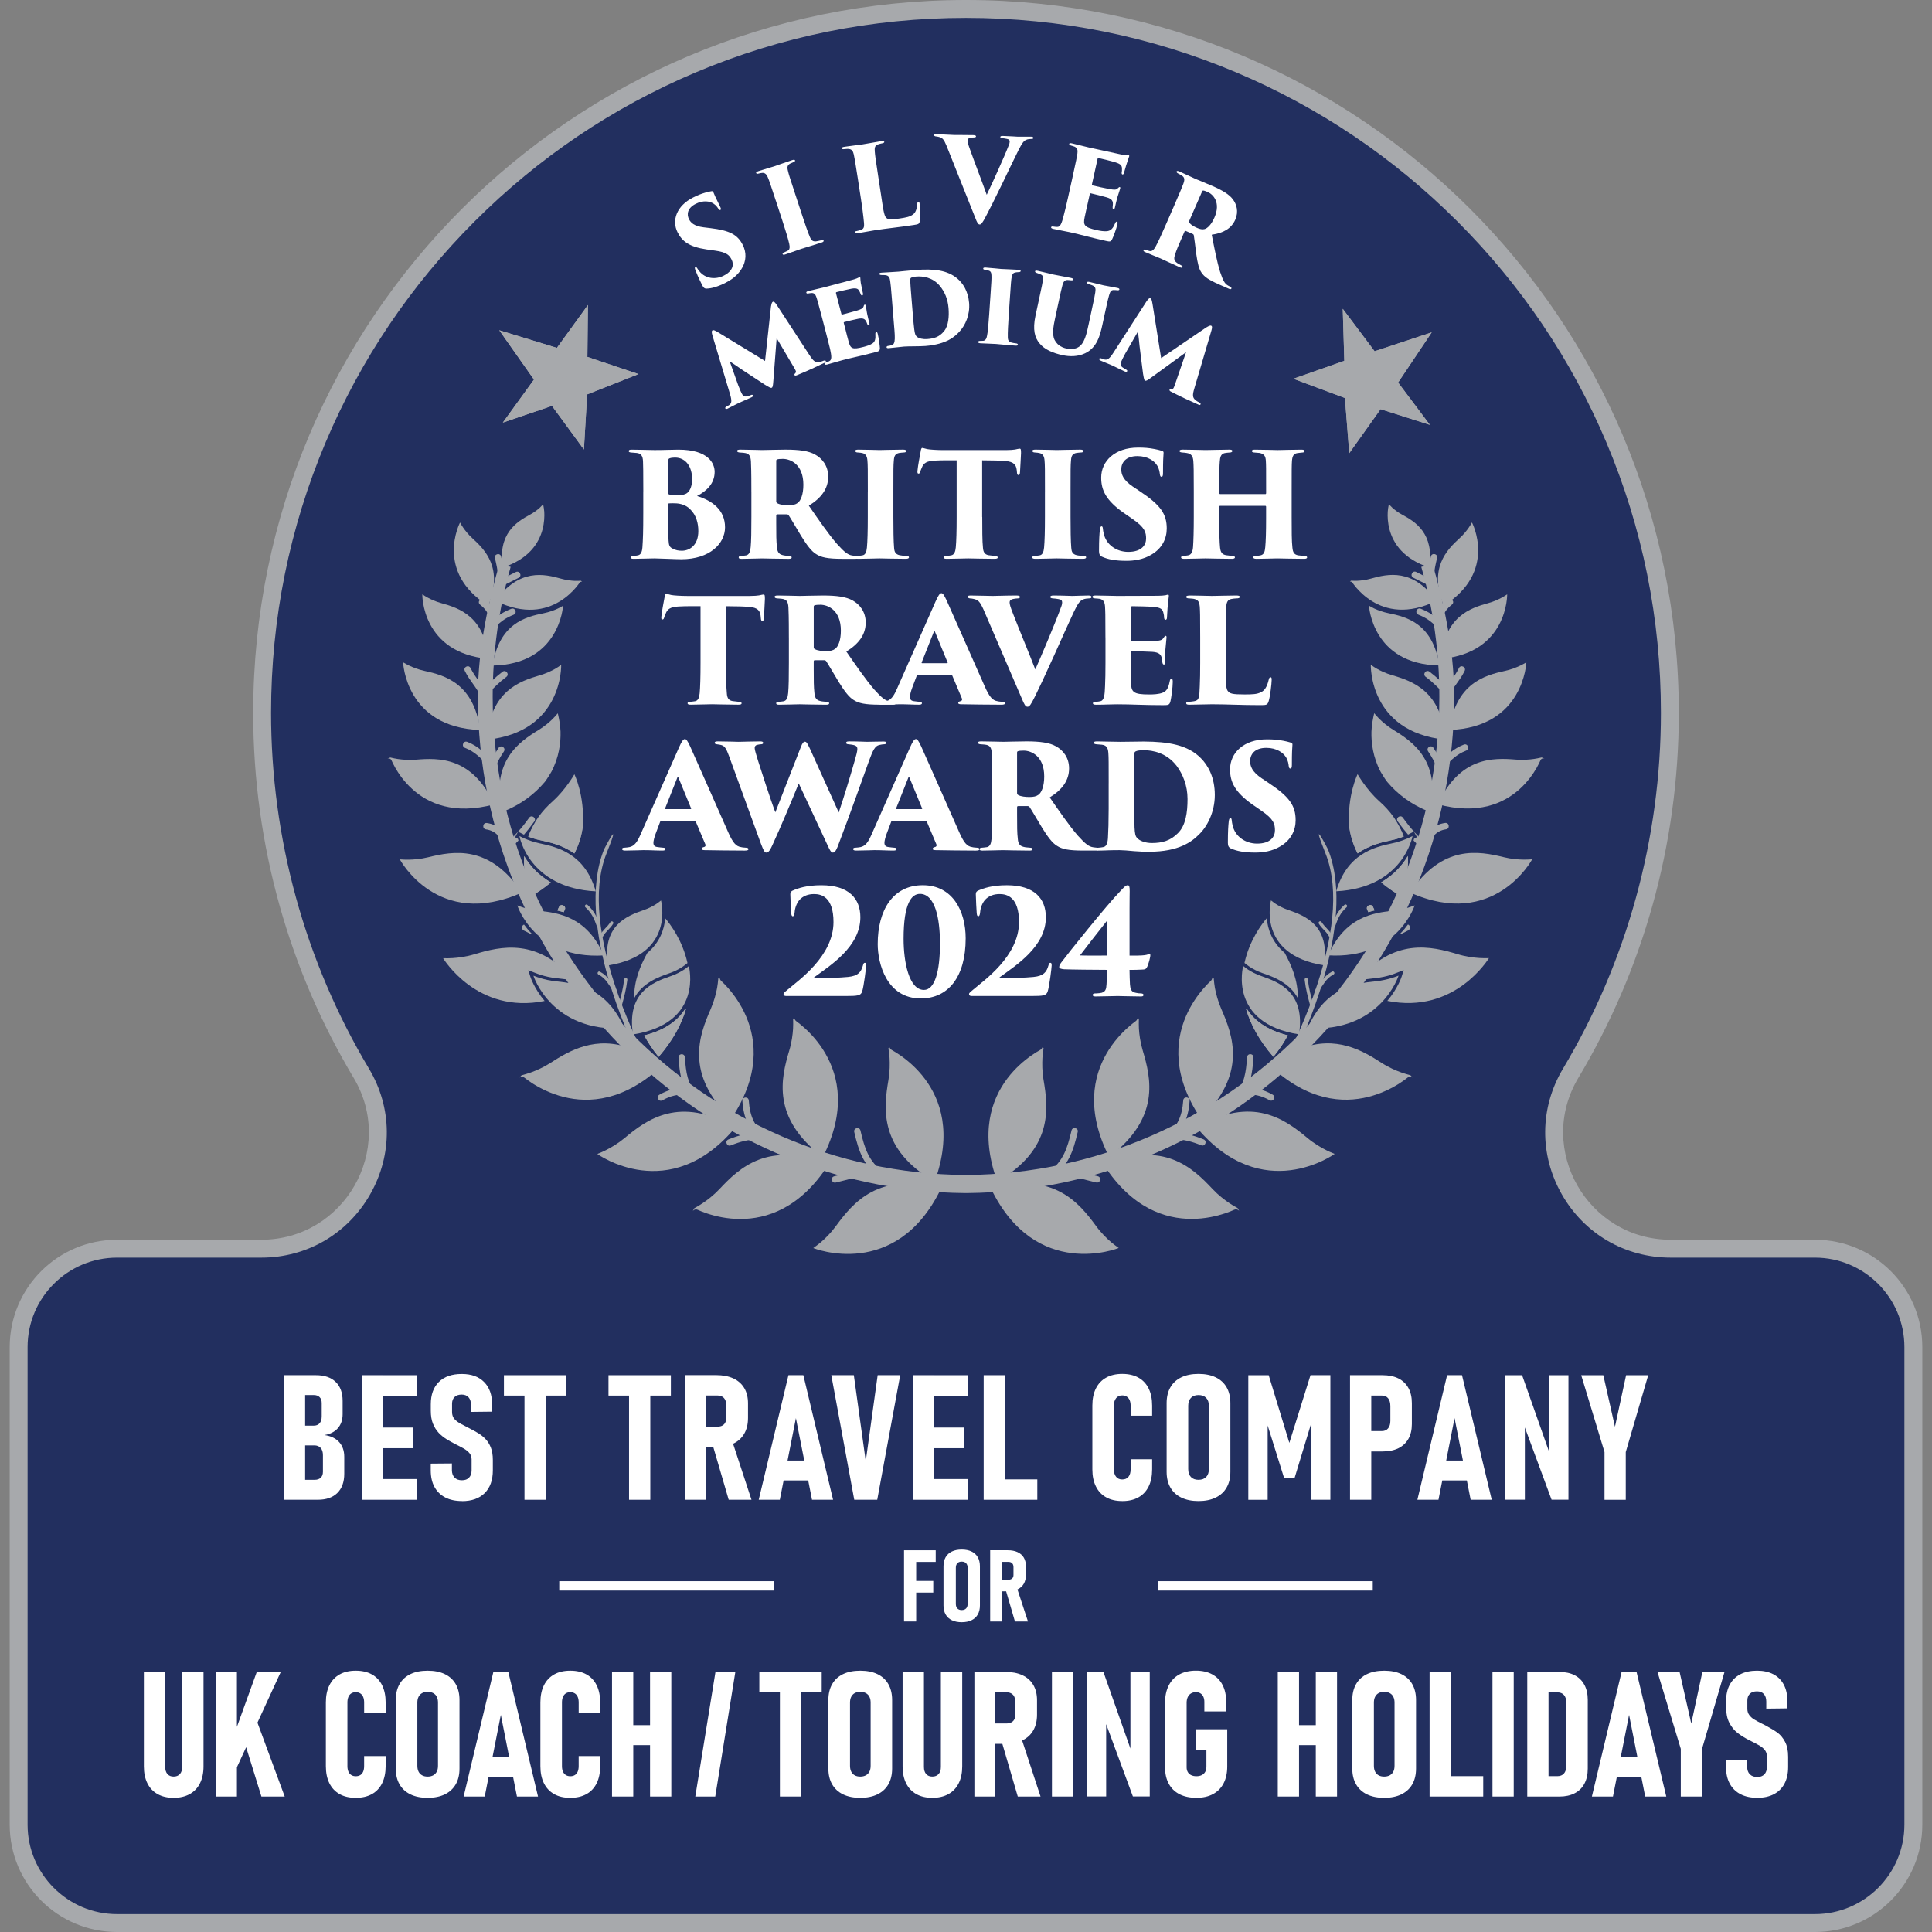 <?xml version="1.0" encoding="UTF-8"?>
<svg id="Layer_1" xmlns="http://www.w3.org/2000/svg" xmlns:xlink="http://www.w3.org/1999/xlink" viewBox="0 0 1080 1080">
  <rect x="0" y="0" width="1080" height="1080" fill="#808080" stroke="none"/>
  <defs>
    <style>
      .cls-1 {
        fill: #fff;
      }

      .cls-2 {
        clip-path: url(#clippath-1);
      }

      .cls-3 {
        fill: #222f5f;
      }

      .cls-4 {
        fill: #a7a9ac;
      }

      .cls-5, .cls-6 {
        fill: #a7a9ac;
      }

      .cls-7 {
        clip-path: url(#clippath);
      }

      .cls-6 {
        fill-rule: evenodd;
      }
    </style>
    <clipPath id="clippath">
      <polygon class="cls-5" points="326.41 251.28 328.23 220.48 356.92 209.12 328.35 199.53 328.66 170.51 311.31 194.47 279.08 184.62 298.49 212.19 281.09 236.23 308.55 226.89 326.41 251.28 326.41 251.28"/>
    </clipPath>
    <clipPath id="clippath-1">
      <polygon class="cls-5" points="723.01 211.73 751.82 222.5 754.25 253.33 771.75 228.73 799.31 237.5 781.55 213.84 800.35 185.79 768.42 196.36 750.61 172.63 751.48 201.72 723.01 211.73 723.01 211.73"/>
    </clipPath>
  </defs>
  <g>
    <path class="cls-3" d="M65.42,1075c-30.33,0-55-24.67-55-55v-266.97c0-30.33,24.67-55,55-55h80.61c23.73,0,44.9-12.34,56.63-33.01,11.65-20.53,11.4-44.86-.68-65.07-36.27-60.71-55.44-130.38-55.44-201.5,0-53.12,10.4-104.65,30.92-153.15,19.82-46.85,48.19-88.93,84.33-125.07,36.14-36.14,78.21-64.51,125.07-84.32,48.5-20.52,100.03-30.92,153.15-30.92s104.65,10.4,153.15,30.92c46.85,19.82,88.93,48.19,125.07,84.32,36.14,36.14,64.51,78.21,84.32,125.07,20.52,48.5,30.92,100.03,30.92,153.15,0,71.11-19.17,140.79-55.44,201.5-12.08,20.21-12.33,44.54-.68,65.07,11.73,20.67,32.9,33.01,56.63,33.01h80.61c30.33,0,55,24.67,55,55v266.97c0,30.33-24.67,55-55,55H65.42Z"/>
    <path class="cls-4" d="M540,10c52.45,0,103.32,10.27,151.2,30.52,46.26,19.56,87.8,47.57,123.48,83.25,35.68,35.68,63.69,77.22,83.26,123.48,20.25,47.89,30.52,98.76,30.52,151.21,0,70.21-18.93,139-54.74,198.93-13.01,21.78-13.29,47.98-.74,70.1,12.63,22.25,35.42,35.54,60.98,35.54h80.61c27.57,0,50,22.43,50,50v266.97c0,27.57-22.43,50-50,50H65.42c-27.57,0-50-22.43-50-50v-266.97c0-27.57,22.43-50,50-50h80.61c25.56,0,48.35-13.29,60.98-35.54,12.55-22.12,12.28-48.32-.74-70.1-35.81-59.93-54.74-128.72-54.74-198.93,0-52.45,10.27-103.32,30.52-151.21,19.56-46.26,47.58-87.8,83.26-123.48,35.68-35.68,77.22-63.69,123.48-83.25,47.88-20.25,98.76-30.52,151.2-30.52M540,0C319.94,0,141.54,178.39,141.54,398.46c0,74.58,20.49,144.37,56.15,204.06,23.83,39.88-5.21,90.51-51.66,90.51h-80.61c-33.14,0-60,26.86-60,60v266.97c0,33.14,26.86,60,60,60h949.16c33.14,0,60-26.86,60-60v-266.97c0-33.14-26.86-60-60-60h-80.61c-46.45,0-75.49-50.63-51.66-90.51,35.66-59.69,56.15-129.48,56.15-204.06C938.46,178.39,760.06,0,540,0h0Z"/>
  </g>
  <g>
    <path class="cls-5" d="M539.56,666.93c-150.23-1.19-272.43-125.65-272.43-277.45,0-28.31,6.44-54.62,12.06-74.37l6.27,1.78c-6.67,23.46-10.05,47.89-10.05,72.59,0,146.26,118.51,266.19,264.17,267.34h.82c145.67-1.22,264.21-121.15,264.21-267.34,0-24.85-3.4-49.27-10.11-72.58l6.27-1.81c5.21,18.09,12.13,45.48,12.13,74.39,0,151.73-122.23,276.19-272.46,277.45h-.88Z"/>
    <path class="cls-6" d="M272.12,413.51c1.97-27.06,18.15-32.69,29.71-36.04,3.41-.99,6.38-2.41,8.5-3.6.87-.48,2.17-1.35,3.38-2.19,0,0,.05,2.4-.49,5.91-.56,3.61-1.76,8.44-4.29,13.39-4.98,9.8-15.25,20.32-36.81,22.53h0Z"/>
    <path class="cls-5" d="M287.93,468.03l1.63.89.26.98c-.89.93-1.86,1.9-2.93,2.97-.82.83-1.87.66-2.52,0-.66-.65-.81-1.71,0-2.52,1.76-1.76,3.23-3.27,4.57-4.74,0,0,.01.01.68-.74l-1.69,3.16h0ZM295.78,457.12c.68-.94,1.74-.95,2.49-.4.75.55,1.08,1.55.4,2.5-2.13,2.96-3.89,5.2-5.79,7.38l-.95-.5-2.32-1.22c2.07-2.28,3.9-4.57,6.17-7.75h0Z"/>
    <path class="cls-6" d="M360.13,578.8c12.11-3.04,19.02-8.7,22.89-14.8l.39.16c-2.44,8.33-7.17,17.3-15.25,26.64-3.37-4.17-6.01-8.17-8.02-12h0ZM371.88,513.35c2.8,3.29,9.64,12.3,12.43,25-.98.79-2.17,1.72-3,2.23-1.69,1.1-4.11,2.43-6.98,3.41-6.63,2.26-15.34,5.61-19.84,14.06-.13-9.94,3.5-18.32,7.35-25.32,7.19-6.05,9.48-13.44,10.04-19.38h0Z"/>
    <path class="cls-5" d="M360.13,578.8c12.11-3.04,19.02-8.7,22.89-14.8l.39.16c-2.44,8.33-7.17,17.3-15.25,26.64-3.37-4.17-6.01-8.17-8.02-12h0Z"/>
    <path class="cls-6" d="M369.95,595.83c-21.1,19.75-40.68,20.96-54.93,17.35-7.17-1.81-13.06-4.84-17.15-7.42-2.04-1.3-3.63-2.47-4.71-3.33-1.41-1.11-2.82-.03-2.82-.03l1.21-1.31c1.69-.44,3.66-1.03,5.11-1.55,3.04-1.09,7.09-2.83,11.07-5.39,10.68-6.9,25.3-15.44,45.15-8.03l.52,1.06,6,4.84,2.13-1.8c2.72,1.55,5.52,3.41,8.42,5.59h0Z"/>
    <path class="cls-5" d="M304.47,559.53c-18.9,3.85-33.09-2.11-42.56-9.03-4.72-3.48-8.28-7.18-10.65-10.03-1.18-1.41-2.08-2.63-2.68-3.47-.58-.84-.87-1.32-.89-1.35,1.75.07,3.8.03,5.33-.07,3.23-.21,7.6-.76,12.13-2.13,14.68-4.41,35.53-9.57,56.25,14.95-3.68-.87-7.21-1.27-10.35-1.6-3.33-.32-6.38-1.1-8.6-1.77-.93-.28-2.32-.82-3.65-1.32l-3.47-1.36,1.12,3.57s.55,1.75,1.81,4.25c1.26,2.5,3.25,5.88,6.21,9.38h0Z"/>
    <path class="cls-6" d="M307.92,493.28c-3.16,2.68-6.84,5.28-11.1,7.75-3.17-8.75-4.22-16.16-3.83-22.48,2.87,4.85,7.52,10.44,14.93,14.73h0ZM325.81,461.82c-.62,4.88-2.06,10.07-4.75,15.28-6.37-4.57-13.47-6.24-19.14-7.43-2.51-.52-4.82-1.29-6.63-2.01,3.18-8.42,9.06-14.37,14.45-19.09,3.3,4.75,8.35,9.63,16.07,13.26h0ZM320.77,436.57"/>
    <path class="cls-5" d="M307.92,493.28c-3.16,2.68-6.84,5.28-11.1,7.75-3.17-8.75-4.22-16.16-3.83-22.48,2.87,4.85,7.52,10.44,14.93,14.73h0Z"/>
    <path class="cls-5" d="M325.81,461.82c-.62,4.88-2.06,10.07-4.75,15.28-6.37-4.57-13.47-6.24-19.14-7.43-2.51-.52-4.82-1.29-6.63-2.01,3.18-8.42,7.4-14.14,13.77-19.84,7.17-6.4,12.02-15,12.02-15,0,0,5.85,11.81,4.73,29.01h0Z"/>
    <path class="cls-5" d="M291.75,498.96c-47.15,21.07-68.25-18.56-68.25-18.56,1.62.13,3.45.19,4.79.17,2.91-.03,6.86-.32,11-1.34,14.07-3.44,34.29-7.3,52.46,19.73h0Z"/>
    <path class="cls-5" d="M311.81,398.73c.65,2.72,1.44,6.69,1.53,10.27.17,6.18-.83,14.35-5.12,22.46.26-.48-2.39,4.14-3.76,5.75-5.27,6.19-12.64,12.43-24.19,16.88-5.58-28.81,9.74-39.27,20.87-46.07,3.27-2,5.98-4.33,7.85-6.18.82-.8,1.9-2.03,2.82-3.11h0Z"/>
    <path class="cls-6" d="M276.29,449.63c-22.61,6.08-37.04-.55-45.86-8.56-4.45-4.03-7.51-8.43-9.46-11.85-.97-1.71-1.66-3.17-2.12-4.19-.63-1.47-2.31-.98-2.31-.98l1.68-.59c1.47.36,3.09.67,4.24.84,2.6.38,6.14.66,9.97.37,12.98-1.08,31.49-1.64,43.86,24.95h0Z"/>
    <path class="cls-5" d="M268.44,408.08c-21.07-.73-31.74-10.27-37.23-19.47-2.77-4.64-4.25-9.26-5.03-12.71-.76-3.41-.85-5.65-.85-5.66,1.19.71,2.51,1.41,3.42,1.84,2.14,1.01,5.11,2.21,8.49,2.94,11.45,2.51,27.54,6.91,31.21,33.06h0Z"/>
    <path class="cls-6" d="M275.36,372.05c3.71-23.48,18.26-27.2,28.6-29.26,3.05-.62,5.75-1.63,7.68-2.52.8-.35,1.99-1.02,3.11-1.66,0,0-.12,2.1-.86,5.13-.75,3.1-2.17,7.23-4.73,11.37-5.07,8.18-14.81,16.6-33.8,16.94h0Z"/>
    <path class="cls-5" d="M273.03,368.29c-37.47-3.3-36.96-36.05-36.96-36.05,1.07.73,2.22,1.4,2.99,1.82,1.86,1.01,4.49,2.23,7.48,3.05,10.18,2.8,24.43,7.52,26.49,31.19h0Z"/>
    <path class="cls-5" d="M272.96,338.62c-30.3-19.01-15.8-46.53-15.8-46.53.6,1.1,1.29,2.17,1.75,2.84,1.15,1.66,2.84,3.82,5.02,5.82,7.42,6.77,17.45,16.94,9.03,37.88h0Z"/>
    <path class="cls-5" d="M277,335.89c13.22-18.27,27.13-15.1,36.77-12.38,2.84.8,5.56,1.1,7.59,1.19.8.03,2.11,0,3.34-.06.5.31.69.41.68.45-.03.08-.86-.11-1.4.68-.49.71-1.23,1.7-2.21,2.85-1.98,2.3-4.94,5.19-8.89,7.58-7.81,4.73-19.67,7.64-35.89-.3h0Z"/>
    <path class="cls-5" d="M303.62,281.91c.29,1.43.56,3.03.63,4.18.14,2.58.03,6.11-.99,9.94-2.05,7.67-7.74,16.52-22.31,21.27-2.68-19.16,7.77-25.53,15.34-29.62,2.21-1.2,4.08-2.64,5.38-3.79.5-.46,1.25-1.22,1.96-1.98h0Z"/>
    <path class="cls-5" d="M408.67,625.5c-25.97-25.19-17.86-46.66-11.39-61.42,1.9-4.36,2.98-8.63,3.59-11.82.28-1.52.51-3.59.67-5.34,1.15-1.37.31.2,1.62,1.42,1.01.94,2.42,2.33,4.01,4.15,3.19,3.66,7.09,9.01,9.99,15.84,5.76,13.58,7.65,33.17-8.48,57.18h0Z"/>
    <path class="cls-5" d="M411.07,630.26c-36.87,44.1-77.17,14.82-77.17,14.82,1.63-.63,3.5-1.47,4.88-2.17,2.88-1.47,6.69-3.68,10.33-6.71,12.37-10.31,30.7-24.04,61.96-5.94h0Z"/>
    <path class="cls-5" d="M459.97,646.79c-28.81-21.78-23.38-44.1-18.76-59.56,1.37-4.55,1.92-8.93,2.12-12.17.11-1.54.07-3.63.03-5.39.98-1.49.32.16,1.79,1.2,1.12.83,2.68,2.03,4.48,3.66,3.61,3.22,8.14,8.07,11.84,14.51,7.36,12.76,11.61,31.97-1.49,57.76h0Z"/>
    <path class="cls-6" d="M462.95,651.24c-15.72,24.29-34.42,30.19-49.12,30.18-7.4,0-13.84-1.53-18.44-3.04-2.29-.75-4.12-1.52-5.38-2.09-1.63-.74-2.74.66-2.74.66l.86-1.56c1.54-.83,3.3-1.89,4.58-2.75,2.7-1.8,6.2-4.47,9.45-7.91,11.02-11.76,27.55-27.64,60.78-13.49h0Z"/>
    <path class="cls-5" d="M416.66,613.53c.93-.06,1.82.48,1.91,1.66.62,8.94,3.42,16.08,11.49,20.03,1.04.5,1.23,1.55.82,2.38-.4.84-1.34,1.34-2.38.83-9.33-4.56-12.78-12.66-13.5-22.98-.08-1.17.73-1.85,1.66-1.92h0Z"/>
    <path class="cls-5" d="M406.2,639.27c-.34-.86-.08-1.89,1-2.32,5.79-2.33,10.19-3.48,16.67-3.72,1.16-.04,1.82.82,1.85,1.73.03.94-.56,1.82-1.72,1.87-6.02.21-10.1,1.3-15.47,3.45-1.09.43-1.98-.13-2.32-1.01h0Z"/>
    <path class="cls-5" d="M380.94,589.31c.92-.06,1.83.5,1.9,1.67.64,8.77,1.45,14.58,6.77,21.44.71.9.42,1.94-.31,2.51-.73.59-1.79.61-2.51-.31-5.82-7.48-6.81-13.79-7.51-23.39-.08-1.15.74-1.85,1.66-1.92h0Z"/>
    <path class="cls-5" d="M367.91,614.41c-.46-.82-.34-1.87.67-2.45,5.44-3.08,9.68-3.82,16.05-3.82,1.18,0,1.8.86,1.8,1.79s-.62,1.8-1.8,1.8c-5.66,0-9.45.61-14.29,3.34-1.01.57-1.98.14-2.43-.66h0Z"/>
    <path class="cls-5" d="M311.6,508.97c.28-.64.58-1.31.91-1.98.51-1.05,1.55-1.22,2.39-.82.84.41,1.32,1.36.82,2.39l-.65,1.39c-1.17-.38-2.33-.7-3.48-.98h0Z"/>
    <path class="cls-5" d="M311.6,508.97c.28-.64.58-1.31.91-1.98.51-1.05,1.55-1.22,2.39-.82.84.41,1.32,1.36.82,2.39l-.65,1.39c-1.17-.38-2.33-.7-3.48-.98h0Z"/>
    <path class="cls-5" d="M292.93,516.84c1.17,1.61,2.56,3.31,4.19,4.99l-.27.38c-1.22-.64-2.53-1.33-4.05-2.05-1.41-.69-1.37-2.72.12-3.31h0Z"/>
    <path class="cls-5" d="M278.2,466.83c-1.68-1.63-3.65-2.8-6.52-3.2-1.14-.18-1.64-1.11-1.51-2.03.13-.93.87-1.69,2.02-1.52,3.39.48,5.78,1.78,7.84,3.64,1.02.92,1.96,1.96,2.91,3.13.94,1.15,1.89,2.43,2.91,3.75.72.92.42,1.96-.31,2.52-.74.57-1.8.6-2.51-.32-.87-1.13-1.65-2.22-2.43-3.22-.78-1.01-1.55-1.94-2.4-2.75h0Z"/>
    <path class="cls-5" d="M259.91,418.05c-1.08-.42-1.35-1.45-1.02-2.31.33-.86,1.22-1.44,2.31-1.03,3.02,1.17,5.29,2.61,7.41,4.32,2.12,1.7,4.11,3.68,6.53,5.88.86.79.75,1.85.13,2.54-.62.68-1.66.9-2.53.12-2.25-2.04-4.07-3.89-6.01-5.48-1.95-1.61-4.03-2.96-6.83-4.04h0Z"/>
    <path class="cls-5" d="M281.16,417.57c.78.5,1.16,1.5.53,2.47-2.35,3.64-3.87,6.01-5.14,10.31-.33,1.11-1.33,1.46-2.23,1.19-.89-.26-1.53-1.12-1.2-2.23,1.4-4.67,3.01-7.24,5.57-11.22.63-.97,1.69-1.02,2.47-.52h0Z"/>
    <path class="cls-5" d="M280.9,375.52c.93-.7,1.95-.38,2.5.36.55.73.58,1.81-.35,2.51-2.19,1.64-3.84,3.08-5.42,4.59-1.59,1.52-3.12,3.12-5.09,5.1-.83.82-1.87.66-2.53,0-.65-.66-.82-1.71,0-2.53,2.04-2.06,3.63-3.7,5.28-5.27,1.64-1.57,3.35-3.04,5.61-4.75h0Z"/>
    <path class="cls-5" d="M262.05,378.91c-.74-1.14-1.48-2.39-2.2-3.84-.53-1.06-.03-1.99.8-2.42.82-.41,1.87-.24,2.39.81.72,1.45,1.47,2.7,2.21,3.84.75,1.14,1.5,2.19,2.25,3.24,1.52,2.1,3.02,4.25,4.48,7.27.5,1.05,0,1.99-.84,2.39-.83.41-1.87.22-2.38-.83-1.45-3.03-2.96-5.14-4.46-7.24-.75-1.05-1.51-2.09-2.26-3.23h0Z"/>
    <path class="cls-5" d="M288.1,341.33c.35.86.09,1.9-1,2.32-4.21,1.7-6.73,3.39-10.11,6.78-.83.82-1.88.65-2.53,0-.66-.66-.82-1.71,0-2.54,3.77-3.78,6.6-5.67,11.31-7.57,1.08-.43,1.97.13,2.32,1h0Z"/>
    <path class="cls-5" d="M268.08,335.52c.57-.74,1.59-1.03,2.51-.3,3.41,2.69,5.37,5.38,6.84,9.8.37,1.11-.26,1.98-1.13,2.26-.88.29-1.89-.03-2.26-1.14-1.21-3.66-2.83-5.88-5.65-8.12-.91-.72-.88-1.78-.3-2.5h0Z"/>
    <path class="cls-5" d="M290.71,320.59c.42.83.24,1.88-.8,2.41l-7.14,3.58c-1.04.53-1.98.03-2.4-.8-.41-.83-.24-1.89.8-2.41l7.14-3.58c1.04-.53,1.98-.04,2.4.8h0Z"/>
    <path class="cls-5" d="M278.02,309.78c.9-.2,1.87.23,2.12,1.38.92,4.13,1.6,6.67,1.83,11.04.06,1.16-.77,1.84-1.69,1.88-.92.05-1.81-.53-1.87-1.69-.22-4.14-.88-6.54-1.75-10.46-.25-1.14.45-1.93,1.36-2.14h0Z"/>
    <path class="cls-5" d="M339.07,477.03c-8.57,21.41-3.05,49.91,4.36,72.74,6.29,19.37,14.09,35.06,16.42,39.55l-.46.4-4.56-3.66c-1.24-2.57-9.08-19.05-14.96-39.69-6.42-22.5-10.72-50.32-2.22-71.53,0,0,10.49-20.44,1.42,2.2Z"/>
    <path class="cls-5" d="M385.05,540.04c.02.08,8.59,31.96-31.22,38.21-3.56-23.28,10.72-29.04,21.07-32.58,3.05-1.03,5.59-2.43,7.37-3.57.76-.48,1.83-1.29,2.78-2.06h0Z"/>
    <path class="cls-5" d="M349.05,574.83c-40.93,2.36-50.87-29.42-50.87-29.42,1.36.53,2.8,1.04,3.76,1.32,2.31.7,5.48,1.49,8.94,1.84,11.72,1.19,28.39,3.65,38.17,26.26h0Z"/>
    <path class="cls-5" d="M369.51,503.37c.01.06,8.16,30.39-29.65,36.3-3.39-22.1,10.18-27.57,20.01-30.94,2.9-.97,5.31-2.31,7-3.4.71-.45,1.72-1.22,2.64-1.96h0Z"/>
    <path class="cls-5" d="M337.52,534.09c-19.55,1.14-31.58-5.89-38.75-13.12-3.6-3.64-6-7.36-7.5-10.15-.75-1.4-1.27-2.57-1.61-3.4-.32-.8-.47-1.25-.47-1.27,1.31.51,2.69.98,3.58,1.26,2.2.66,5.21,1.41,8.49,1.75,11.14,1.12,26.98,3.47,36.27,24.93h0Z"/>
    <path class="cls-5" d="M333.04,498.28c-37.59-1.94-42.67-30.88-42.67-30.9,1.2.62,2.46,1.2,3.27,1.53,2.03.85,4.82,1.85,7.91,2.5,10.55,2.19,25.43,6,31.49,26.86h0Z"/>
    <path class="cls-5" d="M349.92,546.7c.48.06.83.45.77,1.01-.7,5.7-1.67,9.01-3.15,14.63-.14.54-.62.76-1.09.63-.47-.13-.77-.55-.64-1.1,1.47-5.52,2.42-8.77,3.11-14.38.06-.55.51-.83.99-.79h0Z"/>
    <path class="cls-5" d="M334.54,544.76c-.49-.27-.6-.78-.37-1.22.23-.43.72-.62,1.21-.36,2.38,1.28,3.88,2.78,5.21,4.52,1.33,1.73,2.48,3.69,4.17,5.86.35.45.23.95-.14,1.26-.39.29-.92.27-1.26-.16-1.61-2.07-2.69-3.94-3.92-5.59-1.24-1.66-2.64-3.12-4.9-4.32h0Z"/>
    <path class="cls-5" d="M339.68,517.54c.51-.6,1.03-1.27,1.56-2.09.3-.45.82-.53,1.23-.27.42.27.57.78.26,1.24-.5.82-1.02,1.48-1.53,2.05-.51.59-1.01,1.08-1.5,1.61-.98,1.03-1.92,2.06-2.79,3.68-.26.5-.78.59-1.2.38-.43-.24-.63-.73-.37-1.23.89-1.64,1.84-2.69,2.82-3.75.49-.51.99-1.04,1.51-1.63h0Z"/>
    <path class="cls-5" d="M327.2,505.91c.32-.36.84-.44,1.25-.04,3.75,3.49,5.15,6.44,6.96,11.57.19.53-.09.98-.54,1.13-.46.17-.95,0-1.14-.54-1.7-4.79-2.97-7.59-6.48-10.85-.41-.38-.38-.92-.04-1.27h0Z"/>
    <g>
      <polygon class="cls-5" points="326.41 251.28 328.23 220.48 356.92 209.12 328.35 199.53 328.66 170.51 311.31 194.47 279.08 184.62 298.49 212.19 281.09 236.23 308.55 226.89 326.41 251.28 326.41 251.28"/>
      <g class="cls-7">
        <polygon class="cls-5" points="311.04 192.52 314.97 210.81 276.33 182.63 311.04 192.52 311.04 192.52"/>
        <polygon class="cls-5" points="330.19 197.77 314.97 210.81 329.11 168.41 330.19 197.77 330.19 197.77"/>
        <polygon class="cls-5" points="311.04 192.52 314.97 210.81 329.11 168.41 311.04 192.52 311.04 192.52"/>
        <polygon class="cls-5" points="330.19 197.77 314.97 210.81 359.41 209.07 330.19 197.77 330.19 197.77"/>
        <polygon class="cls-5" points="359.41 209.07 314.97 210.81 330.56 222.18 359.41 209.07 359.41 209.07"/>
        <polygon class="cls-5" points="330.56 222.18 314.97 210.81 327.64 255.77 330.56 222.18 330.56 222.18"/>
        <polygon class="cls-5" points="327.64 255.77 314.97 210.81 307.76 229.63 327.64 255.77 327.64 255.77"/>
        <polygon class="cls-5" points="307.76 229.63 314.97 210.81 279.79 237.09 307.76 229.63 307.76 229.63"/>
        <polygon class="cls-5" points="279.79 237.09 314.97 210.81 297.22 212.26 279.79 237.09 279.79 237.09"/>
        <polygon class="cls-5" points="297.22 212.26 314.97 210.81 276.33 182.63 297.22 212.26 297.22 212.26"/>
      </g>
    </g>
    <g>
      <polygon class="cls-5" points="723.01 211.73 751.82 222.5 754.25 253.33 771.75 228.73 799.31 237.5 781.55 213.84 800.35 185.79 768.42 196.36 750.61 172.63 751.48 201.72 723.01 211.73 723.01 211.73"/>
      <g class="cls-2">
        <polygon class="cls-5" points="783.5 214.15 764.91 212.58 803.07 183.72 783.5 214.15 783.5 214.15"/>
        <polygon class="cls-5" points="772.9 231.02 764.91 212.58 801.17 238.55 772.9 231.02 772.9 231.02"/>
        <polygon class="cls-5" points="783.5 214.15 764.91 212.58 801.17 238.55 783.5 214.15 783.5 214.15"/>
        <polygon class="cls-5" points="772.9 231.02 764.91 212.58 753.57 255.74 772.9 231.02 772.9 231.02"/>
        <polygon class="cls-5" points="753.57 255.74 764.91 212.58 749.52 224.22 753.57 255.74 753.57 255.74"/>
        <polygon class="cls-5" points="749.52 224.22 764.91 212.58 718.38 211.6 749.52 224.22 749.52 224.22"/>
        <polygon class="cls-5" points="718.38 211.6 764.91 212.58 749.1 200.16 718.38 211.6 718.38 211.6"/>
        <polygon class="cls-5" points="749.1 200.16 764.91 212.58 750.17 171.13 749.1 200.16 749.1 200.16"/>
        <polygon class="cls-5" points="750.17 171.13 764.91 212.58 768.74 195.11 750.17 171.13 750.17 171.13"/>
        <polygon class="cls-5" points="768.74 195.11 764.91 212.58 803.07 183.72 768.74 195.11 768.74 195.11"/>
      </g>
    </g>
    <path class="cls-5" d="M522.5,660.54c-31.26-18.11-28.57-40.92-25.85-56.84.8-4.68.81-9.1.62-12.35-.09-1.53-.36-3.6-.64-5.33.79-1.62.35.1,1.92.97,1.2.66,2.9,1.68,4.88,3.06,3.98,2.78,9.06,7.04,13.51,12.95,8.86,11.77,15.42,30.32,5.55,57.54h0Z"/>
    <path class="cls-5" d="M454.61,697.68c1.43-1.04,3.11-2.27,4.27-3.27,2.45-2.11,5.61-5.19,8.4-9.03,9.53-13.01,24-30.78,58.69-20.8-25.14,51.72-71.3,33.12-71.31,33.11h-.06Z"/>
    <path class="cls-5" d="M478.87,630.68c.9-.22,1.88.19,2.14,1.32,2.35,10.07,4.61,17.17,12.71,23.16.93.7.92,1.77.38,2.51-.55.76-1.56,1.09-2.5.39-8.85-6.56-11.51-14.25-14.07-25.25-.26-1.13.43-1.94,1.33-2.14h0Z"/>
    <path class="cls-5" d="M467.17,661.05c-1.13.24-1.94-.45-2.14-1.35-.2-.92.21-1.89,1.35-2.15,3.51-.79,6.24-1.59,8.98-2.24,2.76-.64,5.53-1.15,9.15-1.38,1.16-.09,1.84.74,1.89,1.67.06.93-.5,1.83-1.67,1.91-3.51.22-6.21.7-8.86,1.35-2.66.63-5.3,1.42-8.71,2.19h0Z"/>
    <path class="cls-6" d="M807.88,413.47c-1.96-27.06-18.16-32.69-29.72-36.05-3.4-.99-6.38-2.41-8.5-3.61-.87-.47-2.17-1.35-3.38-2.19,0,0-.06,2.4.5,5.92.55,3.61,1.76,8.44,4.28,13.4,4.99,9.79,15.25,20.31,36.81,22.53h0Z"/>
    <path class="cls-5" d="M792.07,467.98l-1.69-3.15c.66.75.68.74.68.74,1.34,1.47,2.8,2.97,4.57,4.73.8.83.65,1.87,0,2.53-.66.66-1.72.83-2.52,0-1.08-1.06-2.04-2.04-2.93-2.97l.25-.98,1.64-.9h0ZM784.22,457.07c2.26,3.17,4.1,5.47,6.17,7.76l-2.32,1.22-.94.5c-1.91-2.18-3.66-4.41-5.8-7.37-.68-.95-.34-1.96.4-2.5.75-.54,1.82-.54,2.5.4h0Z"/>
    <path class="cls-6" d="M719.87,578.76c-2.01,3.84-4.65,7.84-8.03,12-8.08-9.34-12.82-18.32-15.25-26.64l.39-.16c3.87,6.1,10.77,11.76,22.88,14.79h0ZM708.12,513.31c.55,5.94,2.83,13.33,10.03,19.37,3.85,7,7.48,15.38,7.35,25.33-4.5-8.46-13.2-11.81-19.84-14.07-2.88-.99-5.29-2.31-6.98-3.41-.82-.51-2.02-1.44-3.01-2.24,2.8-12.69,9.64-21.71,12.44-24.99h0Z"/>
    <path class="cls-5" d="M719.87,578.76c-12.12-3.03-19.01-8.69-22.88-14.79l-.39.16c2.43,8.32,7.17,17.3,15.25,26.64,3.38-4.17,6.01-8.17,8.03-12h0Z"/>
    <path class="cls-6" d="M710.04,595.79c21.11,19.75,40.68,20.96,54.93,17.36,7.18-1.81,13.07-4.84,17.16-7.42,2.03-1.29,3.63-2.47,4.7-3.33,1.41-1.11,2.82-.03,2.82-.03l-1.22-1.31c-1.69-.45-3.65-1.04-5.1-1.55-3.05-1.09-7.1-2.83-11.07-5.4-10.68-6.9-25.3-15.43-45.15-8.02l-.52,1.06-6.01,4.83-2.13-1.79c-2.71,1.56-5.52,3.42-8.42,5.59h0Z"/>
    <path class="cls-5" d="M775.53,559.49c18.9,3.85,33.09-2.11,42.57-9.04,4.71-3.47,8.27-7.18,10.64-10.03,1.19-1.41,2.08-2.62,2.68-3.47.59-.84.87-1.32.89-1.35-1.75.07-3.8.03-5.33-.07-3.23-.2-7.61-.76-12.13-2.13-14.68-4.41-35.53-9.58-56.26,14.95,3.68-.86,7.21-1.27,10.35-1.6,3.33-.32,6.38-1.1,8.61-1.77.93-.28,2.33-.82,3.65-1.34l3.47-1.36-1.11,3.57s-.55,1.75-1.82,4.25c-1.26,2.52-3.26,5.89-6.21,9.39h0Z"/>
    <path class="cls-6" d="M772.08,493.23c7.41-4.29,12.05-9.87,14.93-14.73.38,6.33-.66,13.72-3.84,22.49-4.26-2.47-7.93-5.08-11.09-7.76h0ZM754.18,461.78c7.72-3.63,12.77-8.5,16.07-13.26,5.39,4.73,11.28,10.68,14.45,19.09-1.81.71-4.12,1.5-6.63,2.01-5.67,1.18-12.77,2.86-19.14,7.44-2.69-5.22-4.13-10.42-4.75-15.29h0ZM759.22,436.53"/>
    <path class="cls-5" d="M772.08,493.23c3.16,2.68,6.84,5.29,11.09,7.76,3.18-8.77,4.22-16.16,3.84-22.49-2.88,4.85-7.52,10.44-14.93,14.73h0Z"/>
    <path class="cls-5" d="M754.18,461.78c.62,4.87,2.06,10.07,4.75,15.29,6.37-4.58,13.47-6.26,19.14-7.44,2.51-.52,4.82-1.3,6.63-2.01-3.18-8.42-7.4-14.15-13.77-19.84-7.17-6.41-12.03-15-12.03-15,0,0-5.86,11.81-4.73,29.01h0Z"/>
    <path class="cls-5" d="M788.25,498.93c47.15,21.07,68.25-18.57,68.25-18.57-1.62.13-3.46.19-4.8.17-2.9-.03-6.86-.31-11-1.34-14.07-3.43-34.29-7.29-52.46,19.74h0Z"/>
    <path class="cls-5" d="M768.19,398.69c-.65,2.72-1.44,6.69-1.53,10.27-.18,6.18.83,14.35,5.12,22.47-.26-.49,2.39,4.14,3.75,5.73,5.27,6.2,12.64,12.45,24.2,16.89,5.57-28.81-9.73-39.27-20.87-46.07-3.27-2-5.98-4.33-7.85-6.18-.83-.81-1.9-2.03-2.82-3.11h0Z"/>
    <path class="cls-6" d="M803.71,449.59c22.61,6.08,37.03-.56,45.86-8.56,4.45-4.03,7.5-8.45,9.46-11.86.97-1.71,1.66-3.17,2.12-4.19.64-1.47,2.31-.97,2.31-.97l-1.69-.59c-1.46.36-3.09.66-4.24.83-2.59.38-6.15.67-9.97.38-12.98-1.08-31.5-1.64-43.85,24.95h0Z"/>
    <path class="cls-5" d="M810.14,408.08c21.06-.73,31.74-10.27,37.22-19.47,2.77-4.64,4.24-9.26,5.03-12.71.76-3.41.85-5.65.85-5.66-1.18.71-2.51,1.41-3.43,1.84-2.13,1.01-5.1,2.21-8.48,2.94-11.45,2.51-27.54,6.91-31.2,33.06h0Z"/>
    <path class="cls-6" d="M804.64,372.01c-3.71-23.48-18.25-27.19-28.6-29.26-3.05-.62-5.74-1.63-7.68-2.52-.8-.35-1.99-1.02-3.11-1.67,0,0,.13,2.1.86,5.13.76,3.11,2.17,7.23,4.73,11.38,5.07,8.18,14.81,16.6,33.8,16.94h0Z"/>
    <path class="cls-5" d="M805.56,368.29c37.47-3.3,36.96-36.05,36.96-36.05-1.07.73-2.22,1.4-2.99,1.82-1.87,1.01-4.5,2.23-7.49,3.05-10.18,2.8-24.44,7.52-26.49,31.19h0Z"/>
    <path class="cls-5" d="M807.03,338.58c30.31-19.02,15.8-46.52,15.8-46.53-.61,1.1-1.29,2.17-1.75,2.84-1.15,1.66-2.85,3.82-5.02,5.82-7.42,6.77-17.46,16.94-9.03,37.88h0Z"/>
    <path class="cls-5" d="M802.99,335.85c-13.22-18.27-27.12-15.1-36.76-12.38-2.85.8-5.57,1.1-7.59,1.19-.8.04-2.1,0-3.34-.06-.5.31-.69.41-.67.45.03.08.85-.11,1.4.68.49.71,1.23,1.7,2.2,2.84,1.98,2.3,4.95,5.19,8.89,7.59,7.82,4.73,19.67,7.64,35.88-.3h0Z"/>
    <path class="cls-5" d="M776.38,281.87c-.29,1.43-.57,3.03-.62,4.18-.15,2.57-.04,6.11.99,9.94,2.05,7.67,7.74,16.52,22.31,21.27,2.68-19.16-7.77-25.53-15.34-29.62-2.22-1.2-4.08-2.64-5.38-3.79-.51-.46-1.25-1.22-1.96-1.97h0Z"/>
    <path class="cls-5" d="M671.33,625.46c25.97-25.18,17.86-46.65,11.39-61.42-1.9-4.36-2.98-8.63-3.59-11.82-.27-1.52-.5-3.59-.66-5.35-1.15-1.36-.31.2-1.62,1.42-1.01.94-2.42,2.34-4,4.16-3.18,3.66-7.1,9-10,15.85-5.75,13.56-7.64,33.15,8.49,57.16h0Z"/>
    <path class="cls-5" d="M668.92,630.21c36.86,44.11,77.17,14.82,77.17,14.82-1.63-.62-3.5-1.46-4.88-2.16-2.89-1.47-6.69-3.68-10.33-6.72-12.37-10.3-30.7-24.04-61.96-5.94h0Z"/>
    <path class="cls-5" d="M620.02,646.75c28.82-21.79,23.38-44.1,18.76-59.56-1.37-4.56-1.92-8.93-2.12-12.17-.1-1.55-.06-3.63-.03-5.39-.98-1.49-.32.15-1.78,1.2-1.11.82-2.68,2.03-4.47,3.65-3.61,3.22-8.13,8.06-11.84,14.5-7.36,12.76-11.61,31.98,1.48,57.76h0Z"/>
    <path class="cls-6" d="M617.04,651.19c15.72,24.3,34.43,30.2,49.12,30.18,7.4,0,13.84-1.53,18.44-3.03,2.29-.75,4.12-1.52,5.38-2.09,1.64-.74,2.74.66,2.74.66l-.86-1.57c-1.55-.82-3.3-1.88-4.58-2.75-2.69-1.8-6.21-4.47-9.45-7.91-11.01-11.76-27.55-27.64-60.78-13.49h0Z"/>
    <path class="cls-5" d="M663.34,613.48c-.93-.06-1.82.49-1.9,1.66-.62,8.94-3.43,16.07-11.5,20.03-1.04.5-1.24,1.55-.83,2.38.41.84,1.35,1.34,2.39.83,9.33-4.56,12.77-12.66,13.5-22.98.08-1.17-.74-1.85-1.66-1.92h0Z"/>
    <path class="cls-5" d="M673.8,639.23c.34-.87.08-1.89-.99-2.32-5.79-2.33-10.19-3.48-16.68-3.73-1.16-.04-1.81.82-1.84,1.73-.04.94.55,1.82,1.72,1.85,6.02.22,10.1,1.31,15.47,3.46,1.08.44,1.98-.13,2.32-1h0Z"/>
    <path class="cls-5" d="M699.05,589.27c-.92-.04-1.83.51-1.91,1.68-.64,8.77-1.44,14.58-6.77,21.44-.71.9-.42,1.94.31,2.51.73.58,1.78.61,2.52-.31,5.82-7.49,6.81-13.79,7.5-23.39.08-1.15-.73-1.85-1.65-1.92h0Z"/>
    <path class="cls-5" d="M712.08,614.37c.47-.82.34-1.88-.66-2.45-5.44-3.08-9.68-3.82-16.05-3.82-1.17,0-1.79.85-1.79,1.79s.62,1.79,1.79,1.79c5.67,0,9.46.61,14.3,3.34,1.01.57,1.98.13,2.42-.66h0Z"/>
    <path class="cls-5" d="M768.4,508.93c-1.15.28-2.31.6-3.47.98l-.65-1.39c-.5-1.03-.01-1.97.83-2.39.83-.4,1.87-.24,2.39.83.32.66.63,1.32.9,1.97h0Z"/>
    <path class="cls-5" d="M768.4,508.93c-.27-.65-.59-1.31-.9-1.97-.52-1.06-1.55-1.23-2.39-.83-.84.41-1.32,1.36-.83,2.39l.65,1.39c1.16-.38,2.32-.7,3.47-.98h0Z"/>
    <path class="cls-5" d="M787.07,516.8c-1.17,1.61-2.56,3.32-4.2,4.99l.27.38c1.22-.65,2.54-1.32,4.04-2.05,1.43-.69,1.37-2.73-.11-3.32h0Z"/>
    <path class="cls-5" d="M801.8,466.79c1.69-1.63,3.66-2.8,6.52-3.2,1.15-.17,1.64-1.11,1.51-2.02-.13-.93-.87-1.71-2.02-1.53-3.39.48-5.77,1.78-7.83,3.64-1.03.91-1.97,1.97-2.92,3.14-.94,1.15-1.89,2.42-2.9,3.75-.72.93-.42,1.97.31,2.52.73.58,1.8.61,2.5-.31.88-1.13,1.66-2.22,2.44-3.23.78-1,1.55-1.94,2.39-2.75h0Z"/>
    <path class="cls-5" d="M819.58,419.59c1.08-.42,1.35-1.45,1.02-2.32-.33-.87-1.22-1.45-2.31-1.04-3.01,1.18-5.29,2.62-7.42,4.33-2.11,1.69-4.1,3.67-6.52,5.89-.87.78-.75,1.84-.13,2.54.62.69,1.65.9,2.52.11,2.26-2.04,4.08-3.89,6.02-5.47,1.95-1.61,4.03-2.96,6.82-4.03h0Z"/>
    <path class="cls-5" d="M798.84,417.52c-.78.5-1.16,1.5-.53,2.47,2.36,3.65,3.87,6.02,5.14,10.3.34,1.12,1.34,1.47,2.23,1.2.89-.25,1.52-1.12,1.2-2.23-1.39-4.66-3.01-7.24-5.57-11.21-.62-.97-1.69-1.02-2.46-.52h0Z"/>
    <path class="cls-5" d="M799.1,375.47c-.93-.7-1.95-.39-2.51.36-.54.73-.57,1.81.36,2.51,2.2,1.64,3.84,3.08,5.43,4.59,1.59,1.52,3.11,3.12,5.09,5.1.83.82,1.87.65,2.52,0,.66-.66.83-1.71,0-2.54-2.04-2.05-3.64-3.7-5.28-5.27-1.64-1.56-3.34-3.04-5.61-4.75h0Z"/>
    <path class="cls-5" d="M816.53,378.91c.74-1.14,1.48-2.39,2.2-3.84.52-1.06.03-1.99-.8-2.42-.82-.41-1.87-.24-2.39.81-.73,1.45-1.47,2.7-2.22,3.84-.75,1.14-1.5,2.19-2.26,3.24-1.52,2.1-3.02,4.25-4.47,7.27-.51,1.05,0,1.99.84,2.39.83.41,1.87.22,2.38-.83,1.45-3.03,2.95-5.14,4.46-7.24.75-1.05,1.5-2.09,2.26-3.23h0Z"/>
    <path class="cls-5" d="M791.9,341.29c-.35.86-.09,1.9,1,2.32,4.2,1.7,6.73,3.39,10.11,6.78.82.82,1.87.65,2.52,0,.66-.66.82-1.71,0-2.54-3.77-3.78-6.6-5.67-11.31-7.57-1.08-.43-1.97.13-2.32,1h0Z"/>
    <path class="cls-5" d="M811.91,335.48c-.56-.74-1.58-1.03-2.5-.3-3.42,2.68-5.38,5.38-6.84,9.79-.37,1.11.25,1.97,1.13,2.27.88.29,1.89-.03,2.26-1.14,1.21-3.65,2.83-5.89,5.66-8.12.91-.71.89-1.78.29-2.5h0Z"/>
    <path class="cls-5" d="M789.29,320.54c-.43.83-.24,1.88.79,2.4l7.15,3.58c1.04.53,1.98.03,2.4-.79.41-.84.24-1.9-.8-2.41l-7.14-3.58c-1.04-.53-1.99-.03-2.39.8h0Z"/>
    <path class="cls-5" d="M801.98,309.74c-.9-.2-1.87.23-2.13,1.37-.92,4.13-1.6,6.67-1.82,11.04-.06,1.17.76,1.84,1.68,1.88.93.05,1.82-.54,1.88-1.7.22-4.13.87-6.54,1.75-10.46.26-1.14-.45-1.93-1.36-2.14h0Z"/>
    <path class="cls-5" d="M740.93,476.99c8.56,21.42,3.05,49.91-4.36,72.74-6.29,19.37-14.09,35.06-16.42,39.55l.46.41,4.56-3.66c1.24-2.58,9.07-19.05,14.96-39.69,6.42-22.51,10.72-50.31,2.22-71.54,0,0-10.49-20.44-1.42,2.2Z"/>
    <path class="cls-5" d="M694.95,540c-.02.08-8.59,31.97,31.22,38.21,3.56-23.28-10.72-29.04-21.07-32.58-3.05-1.03-5.59-2.44-7.38-3.57-.75-.48-1.82-1.31-2.77-2.07h0Z"/>
    <path class="cls-5" d="M730.95,574.79c40.94,2.36,50.87-29.41,50.87-29.41-1.36.53-2.8,1.03-3.76,1.31-2.31.71-5.48,1.49-8.94,1.84-11.72,1.18-28.4,3.64-38.17,26.25h0Z"/>
    <path class="cls-5" d="M710.48,503.33c-.01.06-8.15,30.39,29.66,36.29,3.39-22.1-10.18-27.57-20.01-30.94-2.9-.97-5.31-2.31-7-3.4-.71-.45-1.72-1.23-2.65-1.96h0Z"/>
    <path class="cls-5" d="M742.48,534.05c19.55,1.13,31.57-5.89,38.76-13.12,3.59-3.64,5.99-7.36,7.49-10.15.75-1.4,1.27-2.57,1.61-3.4.32-.78.47-1.25.48-1.27-1.31.51-2.69.99-3.58,1.26-2.2.66-5.2,1.41-8.49,1.76-11.14,1.12-26.97,3.47-36.26,24.93h0Z"/>
    <path class="cls-5" d="M746.95,498.24c37.6-1.94,42.68-30.88,42.68-30.9-1.21.62-2.47,1.2-3.27,1.54-2.03.85-4.82,1.84-7.91,2.49-10.54,2.2-25.42,6.01-31.5,26.87h0Z"/>
    <path class="cls-5" d="M730.08,546.67c-.48.07-.84.45-.78,1.01.71,5.7,1.67,9,3.15,14.64.14.53.62.75,1.09.62.47-.13.76-.56.64-1.1-1.47-5.52-2.43-8.77-3.12-14.39-.06-.54-.51-.82-.99-.78h0Z"/>
    <path class="cls-5" d="M745.46,544.72c.49-.27.6-.78.37-1.21-.23-.43-.72-.64-1.22-.37-2.38,1.27-3.88,2.78-5.2,4.51-1.32,1.74-2.47,3.7-4.17,5.87-.34.46-.22.96.15,1.26.39.29.92.28,1.26-.15,1.6-2.06,2.69-3.94,3.92-5.59,1.24-1.67,2.64-3.12,4.9-4.32h0Z"/>
    <path class="cls-5" d="M740.32,517.49c-.52-.59-1.03-1.26-1.57-2.07-.31-.47-.82-.54-1.22-.27-.43.27-.57.77-.27,1.24.51.82,1.03,1.48,1.53,2.05.51.59,1.01,1.1,1.49,1.61.99,1.03,1.92,2.05,2.8,3.68.26.5.77.6,1.2.38.43-.24.62-.73.37-1.22-.89-1.65-1.84-2.7-2.82-3.75-.49-.52-1-1.03-1.51-1.64h0Z"/>
    <path class="cls-5" d="M752.8,505.88c-.32-.36-.84-.44-1.25-.05-3.75,3.5-5.15,6.44-6.97,11.57-.18.53.1.97.55,1.14.46.15.96,0,1.15-.54,1.7-4.79,2.97-7.58,6.48-10.85.41-.38.38-.91.04-1.27h0Z"/>
    <path class="cls-5" d="M557.49,660.5c31.27-18.11,28.58-40.92,25.86-56.84-.8-4.68-.8-9.1-.62-12.35.09-1.53.36-3.61.63-5.33-.8-1.62-.34.11-1.92.97-1.21.66-2.9,1.68-4.88,3.06-3.98,2.78-9.05,7.03-13.52,12.94-8.85,11.77-15.42,30.32-5.56,57.54h0Z"/>
    <path class="cls-5" d="M625.39,697.64c-1.44-1.03-3.11-2.26-4.28-3.27-2.45-2.11-5.61-5.19-8.4-9.02-9.52-13.01-24-30.79-58.69-20.81,25.14,51.73,71.31,33.13,71.31,33.11l.07-.02h0Z"/>
    <path class="cls-5" d="M601.13,630.63c-.9-.2-1.88.2-2.14,1.32-2.36,10.07-4.62,17.17-12.72,23.16-.93.7-.92,1.78-.38,2.52.55.76,1.56,1.09,2.5.39,8.84-6.56,11.51-14.25,14.06-25.24.27-1.13-.43-1.94-1.33-2.15h0Z"/>
    <path class="cls-5" d="M612.82,661.01c1.13.24,1.94-.45,2.14-1.34.2-.92-.2-1.89-1.35-2.15-3.5-.79-6.23-1.59-8.97-2.26-2.77-.63-5.54-1.15-9.16-1.36-1.17-.09-1.84.74-1.9,1.67-.05.92.51,1.82,1.68,1.9,3.51.23,6.21.72,8.86,1.36,2.66.63,5.3,1.41,8.7,2.19h0Z"/>
  </g>
  <g>
    <g>
      <path class="cls-1" d="M452.63,198.7c1.96,3.08,3.21,4.06,5.19,3.71,1.08-.15,1.66-.43,2.57-.78.82-.24,1.08-.15,1.24.2.19.41.01.64-.87,1.05-5.09,2.41-8.17,3.94-15.3,6.88-.88.41-1.25.08-1.36-.15-.11-.24.04-.52.27-.78.83-.82.87-1.05-.56-3.46l-9.66-16.35-1.83,23.71c-.22,3.33-.48,3.81-.9,4.01-.59.27-1.01-.03-3.78-1.65-3.77-2.37-8.68-5.78-12.87-8.45-1.68-1.14-5.45-3.8-6.85-4.64l4.77,13.43c1.01,2.6,1.48,3.59,1.85,4.36.75,1.58,1.57,2.12,3.12,1.75.7-.18,1.25-.38,1.98-.65.71-.33,1.11-.24,1.25.06.19.41.07.75-.87,1.2-2.29,1.08-5.29,2.29-6.99,3.09-1.82.85-4.19,2.19-6.24,3.16-.52.25-1.11.38-1.36-.15-.13-.29.01-.57.69-.97.5-.31.91-.5,1.47-.83,1.39-1.01,1.68-2.22.43-6.36l-9.82-32.74c-.51-1.83-.38-2.47.15-2.71.53-.25,1.24.05,3.13,1.17l26.18,15.98,3.3-30.28c.33-1.87.57-2.56,1.04-2.78.64-.31,1.21.29,2.11,1.58l18.52,28.41Z"/>
      <path class="cls-1" d="M459.51,177.51c-2.35-9.01-2.67-10-3.26-11.72-.48-1.34-1.27-2.07-2.66-1.98-.54,0-1.16.17-1.74.25-.83.15-1.04-.13-1.12-.45-.08-.31.17-.64,1.04-.87,3.38-.88,6.06-1.38,8.44-2,1-.26,15.38-4.08,16.26-4.31,1.06-.28,2.24-.65,3.13-1.08.34-.22.64-.37.82-.41.32-.08.51.13.52.47.06.72.05,1.46.25,2.74.3,1.4.53,2.54,1.22,5.97.11.44-.02.94-.39,1.04-.31.08-.63-.1-.82-.59-.32-.72-.44-1.16-.84-1.92-.64-1.17-1.52-1.74-4.28-1.29-2.1.41-6.7,1.48-8.45,1.94-.31.08-.39.3-.29.68l2.99,11.46c.1.38.2.48.57.38,1.69-.44,5.57-1.45,7.75-2.08,3.03-.92,3.73-1.31,4.15-2.54.12-.57.32-.82.57-.89.38-.1.54.26.62.56.16.63.41,3.1.87,5.13.25,1.2.94,4.1,1.1,4.73.2.75.06.99-.32,1.08-.31.08-.62-.1-.85-.71-.14-.29-.24-.67-.4-1.03-.75-1.61-1.64-2.45-4.63-1.87-1.78.33-6.06,1.38-7.81,1.83-.32.08-.34.22-.27.54l1.03,3.94c.47,1.82,1.08,4.4,1.71,6.57,1.06,3.8,1.97,4.5,8.36,2.83,1.44-.38,3.61-1.01,5.03-1.98,1.4-1.04,1.68-2.52,1.53-5.15-.04-.66.13-1.04.51-1.13.44-.11.61.31.8.99.62,2.38,1.2,6.91,1.22,8.04-.08,1.49-.5,1.67-2.57,2.2-8.39,2.19-12.48,2.92-18.42,4.47-2.63.69-5.27,1.57-8.47,2.41-1.06.27-1.4.03-1.5-.34-.06-.25.04-.62.98-.86.55-.21.99-.32,1.58-.61,1.73-.79,1.36-2.96.56-6.84-.54-2.06-1.26-5.08-2.04-8.09l-2.48-9.52Z"/>
      <path class="cls-1" d="M498.67,168.24c-.67-8.19-.76-9.35-1.04-11.15-.25-1.54-.53-3.27-3.13-3.31l-1.89-.04c-.92-.05-1.01-.37-1.03-.63-.03-.32.08-.59,1.18-.68,1.03-.08,6.72-.35,9.5-.58,1.93-.16,4.24-.48,9.47-.9,10.52-.86,17.87.16,23.3,4.65,3.2,2.66,6.16,7.1,6.71,13.74.55,6.71-2.16,12.45-5.2,15.81-2.68,3.01-7.32,7.29-19.25,8.26-3.1.25-9.54.13-11.86.32-2.71.22-5.92.68-8.63.9-.97.08-1.18-.23-1.21-.55-.03-.32.33-.68.97-.73.65-.05.83-.13,1.66-.33,2.75-.48,2.1-4.52,1.24-14.97l-.8-9.8ZM510.09,173.67c.48,5.94.83,9.42.99,10.5.34,2.57.66,3.32,1.36,3.98,1.2,1.13,3.76,1.57,5.83,1.4,3.61-.29,6.73-1.01,9.45-4.41,2.54-3,2.88-8.42,2.51-12.93-.41-5.1-2.18-9.17-4.91-12.45-4.03-4.8-9.47-5.46-13.15-5.16-1.36.11-2.57.41-2.99.76-.48.5-.52.76.34,11.21l.58,7.1Z"/>
      <path class="cls-1" d="M553.62,166.03c.59-8.72.69-10.21.61-11.96-.03-1.5-.34-2.55-1.75-2.85-.38-.15-1.03-.26-1.8-.38-.77-.11-1.08-.33-1.06-.72.03-.32.24-.63,1.34-.55,2.26.15,8.45.76,8.64.78.32.03,7.64.32,9.83.47,1.03.07,1.15.34,1.12.73-.03.45-.49.55-1.2.57-.59.03-.66.02-1.31.11-1.57.22-2.13.76-2.52,2.68-.31,1.8-.41,3.15-.99,11.87l-.67,9.82c-.29,4.27-.58,9.57-.49,11.98.04,1.43.36,2.43,2.08,2.93.76.25,1.73.31,2.37.42.97.06,1.2.47,1.18.8-.02.25-.3.56-1.27.5-4-.27-10.64-.92-10.96-.94-.13-.01-6.86-.27-8.67-.39-.97-.07-1.34-.29-1.31-.74.02-.32.37-.62,1.01-.58.52-.03,1.1,0,1.89-.07,1.24-.17,1.84-1.3,2.08-2.9.48-2.31.8-6.18,1.18-11.73l.66-9.82Z"/>
      <path class="cls-1" d="M589.64,178.72c-1.61,7.47-1.27,10.79,1.62,13.66,1.94,1.75,3.7,2.19,4.91,2.45,1.65.36,4.06.54,6.2-.52,3.92-1.87,5.07-7.85,6.27-13.42l1.39-6.46c1.73-8.04,1.99-9.24,2.24-11.04.32-2.12.09-3.16-1.68-3.87-.67-.28-.79-.31-2.03-.7-.81-.24-.94-.6-.86-.92.08-.38.43-.5,1.39-.27,3.35.73,6.66,1.64,7.87,1.9,1.01.22,4.79.83,7.7,1.43.95.2,1.15.51,1.07.89-.06.25-.31.47-1.09.43-.58-.06-1.03-.15-1.83-.13-1.57-.08-2.18.59-2.82,2.9-.5,1.75-.83,2.94-2.56,10.98l-1.13,5.26c-1.37,6.33-3.06,12.98-9.72,16.19-3.99,1.92-8.63,1.92-12.55,1.07-5.51-1.18-10.18-3.19-12.95-6.63-2.58-3.08-3.94-7.54-2.24-15.45l1.8-8.36c1.84-8.54,2.14-9.94,2.4-11.74.17-1.42.03-2.31-1.17-2.9-.59-.32-1.96-.75-2.38-.91-.87-.32-.93-.6-.87-.92.07-.31.38-.51,1.52-.24,2.28.49,8.5,2.03,8.7,2.07.31.07,7.77,1.48,9.79,1.88,1.07.24,1.34.55,1.27.87-.08.38-.31.53-1.1.49-.52-.04-1.48-.19-2.08-.18-1.66-.03-2.29,1.1-2.78,2.78-.51,1.75-1.08,4.41-2.53,11.12l-1.78,8.29Z"/>
      <path class="cls-1" d="M667.63,217.21c-1.08,3.49-1.01,5.08.55,6.35.81.72,1.4.99,2.26,1.45.71.46.82.72.65,1.07-.18.41-.47.43-1.36.03-5.13-2.31-8.28-3.66-15.15-7.17-.89-.4-.88-.89-.77-1.13.11-.24.42-.31.77-.29,1.16.1,1.36-.03,2.27-2.68l6.17-17.95-19.23,14c-2.67,1.99-3.21,2.1-3.63,1.91-.59-.26-.64-.78-1.2-3.95-.64-4.4-1.24-10.35-1.92-15.28-.23-2.02-.65-6.61-.92-8.22l-7.12,12.34c-1.32,2.46-1.78,3.46-2.12,4.23-.71,1.59-.59,2.57.69,3.5.6.41,1.1.71,1.78,1.09.71.32.9.69.76.98-.18.41-.53.54-1.47.12-2.31-1.04-5.17-2.54-6.89-3.31-1.83-.83-4.39-1.76-6.45-2.69-.54-.24-1.01-.6-.77-1.13.13-.29.45-.37,1.18-.11.56.18.97.37,1.59.57,1.67.39,2.78-.17,5.12-3.8l18.53-28.72c1.06-1.57,1.64-1.89,2.17-1.65.53.24.76.98,1.14,3.14l4.82,30.29,25.18-17.13c1.64-.97,2.32-1.22,2.79-1.01.65.29.57,1.11.17,2.63l-9.6,32.52Z"/>
    </g>
    <g>
      <path class="cls-1" d="M359.61,274.76c0-11.87-.08-14.13-.16-16.71-.08-3.31-1.21-4.6-3.55-4.84-.97-.08-2.1-.16-2.99-.24-1.21-.08-1.45-.4-1.45-.81,0-.65.65-.81,1.61-.81,4.92,0,8.96.24,12.92.24,5.33,0,10.09-.24,13.24-.24,17.03,0,20.26,7.91,20.26,12.43,0,6.54-4.52,10.74-9.85,13.48,8.48,2.58,15.66,7.75,15.66,17.52,0,8.96-8.4,17.84-24.46,17.84-2.99,0-12.51-.48-14.94-.48-3.55,0-7.35.24-11.7.24-1.13,0-1.7-.24-1.7-.81s.4-.81,1.61-.81c1.05-.08,1.78-.16,2.42-.32,1.45-.24,2.34-1.45,2.58-4.44.32-4.44.48-9.12.48-19.29v-11.95ZM373.57,288.49c0,3.88-.08,9.53.16,13.64.16,2.58.48,3.63,2.1,4.44,1.77,1.05,3.71,1.29,5.33,1.29,4.2,0,9.21-2.91,9.21-10.98,0-4.2-1.05-8.96-4.77-12.43-2.18-2.1-5-2.9-7.51-3.07-1.29-.08-3.23-.08-4.04,0-.32,0-.48.16-.48.56v6.54ZM373.57,275.65c0,.64.32.73.73.81,1.29.24,3.96.32,5.09.32,1.86,0,3.71-.32,4.84-1.29,1.7-1.37,2.67-4.2,2.67-7.67,0-6.54-3.23-12.03-9.61-12.03-1.29,0-2.26.16-2.9.4-.49.16-.81.32-.81,1.45v18Z"/>
      <path class="cls-1" d="M420.02,274.76c0-12.51-.16-14.13-.24-16.71-.16-3.31-1.13-4.36-3.07-4.77-1.21-.24-2.5-.24-3.23-.32-.97-.08-1.45-.4-1.45-.89s.56-.73,1.77-.73c3.47,0,11.22.24,12.35.24,1.53,0,9.28-.24,13-.24,7.59,0,12.92.73,16.47,2.75,3.88,2.1,7.35,6.21,7.35,12.35,0,6.78-3.88,11.95-10.82,16.23,4.92,7.1,10.82,15.74,15.74,21.39,4.28,4.76,6.22,6.13,8.48,6.46.89.16,1.37.16,2.02.24.89,0,1.37.32,1.37.81,0,.73-.81.81-1.61.81h-7.27c-8.31,0-11.87-.81-14.69-2.66-2.58-1.54-5.17-5.01-8.32-10.09-3.71-6.13-5.57-9.45-7.02-11.63-.16-.24-.56-.48-.97-.48h-5.33c-.4,0-.64.16-.64.65v4.12c0,6.38,0,10.17.4,13.56.16,2.1.73,3.88,3.15,4.44,1.13.32,2.02.32,3.63.48,1.29.08,1.46.4,1.46.89s-.57.73-1.7.73c-5.41,0-14.21-.24-14.77-.24-.97,0-8.8.24-11.54.24-1.21,0-1.61-.24-1.61-.81s.57-.81,1.46-.81c.81-.08,1.85-.16,2.74-.32,1.61-.4,2.26-1.86,2.5-4.6.32-3.39.4-9.04.4-16.87v-14.21ZM433.91,280.17c0,.65.24.97.73,1.21,1.53.81,3.96,1.05,6.21,1.05s3.79-.32,5.09-1.29c1.69-1.29,3.15-4.76,3.15-10.17,0-11.46-7.27-14.45-11.46-14.45-1.29,0-2.67.08-3.23.32-.32.16-.48.24-.48.89v22.44Z"/>
      <path class="cls-1" d="M485.12,274.76c0-12.51,0-14.85-.24-17.44-.16-2.26-1.05-3.71-2.83-4.04-.57-.16-1.37-.24-2.42-.32-.97,0-1.53-.32-1.53-.89,0-.48.4-.73,1.77-.73,3.23,0,11.14.24,11.79.24.73,0,10.25-.24,13.16-.24,1.37,0,1.77.32,1.77.81,0,.64-.73.81-1.53.81-.81.08-1.29.08-2.34.24-2.1.4-2.91,1.45-3.07,4.36-.25,2.58-.25,4.68-.25,17.19v14.21c0,6.38.08,13.88.4,17.28.16,2.1.65,3.55,3.07,4.12,1.05.24,2.5.32,3.55.4,1.37,0,1.7.32,1.7.81,0,.4-.4.81-1.7.81-5.49,0-14.13-.24-14.85-.24-.4,0-8.88.24-11.62.24-1.29,0-1.94-.16-1.94-.81,0-.57.65-.81,1.61-.81.81-.08,1.61-.16,2.5-.32,1.69-.24,2.26-2.02,2.5-4.36.32-3.39.48-9.2.48-17.11v-14.21Z"/>
      <path class="cls-1" d="M549.08,288.97c0,6.3,0,13.8.4,17.2.16,2.1.73,3.79,3.15,4.19,1.05.16,2.02.24,3.47.4,1.29.08,1.62.32,1.62.89,0,.48-.41.73-1.86.73-5.49,0-13.32-.24-14.61-.24-1.37,0-9.2.24-11.87.24-1.29,0-1.86-.16-1.86-.81,0-.57.65-.81,1.61-.81.81-.08,1.69-.16,2.58-.32,1.77-.32,2.34-2.1,2.58-4.44.32-3.39.48-9.2.48-17.03v-31.64c-3.15,0-8.15-.08-12.19.16-4.52.24-6.3,1.29-7.35,4.12-.4.89-.57,1.37-.73,1.86-.16.64-.4,1.29-.97,1.29-.73,0-.73-.65-.65-1.61.32-3.31,1.21-7.67,1.77-10.73.16-1.21.4-2.02.89-2.02.57,0,.89.24,2.75.65,1.45.32,5.89.56,8.96.56h35.12c2.5,0,3.96-.16,5.08-.32,1.29-.24,1.94-.48,2.5-.48.73,0,.81.48.81,2.5,0,1.13-.48,8.64-.57,10.66-.08,1.13-.32,1.61-.81,1.61-.64,0-.81-.48-.89-1.46-.08-.89-.08-1.21-.17-1.61-.32-2.5-1.53-4.44-6.29-4.77-2.66-.24-6.86-.4-13-.4v31.64Z"/>
      <path class="cls-1" d="M584.14,274.76c0-12.51,0-14.85-.24-17.44-.17-2.26-1.05-3.71-2.83-4.04-.56-.16-1.37-.24-2.42-.32-.97,0-1.54-.32-1.54-.89,0-.48.41-.73,1.78-.73,3.23,0,11.14.24,11.79.24.73,0,10.26-.24,13.16-.24,1.37,0,1.78.32,1.78.81,0,.64-.73.81-1.54.81-.81.08-1.29.08-2.34.24-2.1.4-2.9,1.45-3.06,4.36-.24,2.58-.24,4.68-.24,17.19v14.21c0,6.38.08,13.88.4,17.28.16,2.1.64,3.55,3.07,4.12,1.04.24,2.5.32,3.55.4,1.38,0,1.69.32,1.69.81,0,.4-.4.81-1.69.81-5.49,0-14.12-.24-14.85-.24-.41,0-8.88.24-11.63.24-1.29,0-1.94-.16-1.94-.81,0-.57.64-.81,1.61-.81.81-.08,1.62-.16,2.5-.32,1.69-.24,2.26-2.02,2.5-4.36.32-3.39.48-9.2.48-17.11v-14.21Z"/>
      <path class="cls-1" d="M616.13,311.25c-1.37-.56-1.78-1.61-1.78-3.23,0-6.54.24-9.6.48-11.87.17-1.45.48-1.94.97-1.94.57,0,.65.73.73,1.37.08.81.17,1.53.41,2.5,1.37,6.62,7.43,10.42,13.72,10.42,7.67,0,10.01-3.96,10.01-7.43s-.64-6.22-7.5-10.9l-5.01-3.47c-9.85-6.94-12.59-12.59-12.59-19.7,0-9.29,7.67-16.79,20.59-16.79,3.47,0,5.89.16,9.28.81,1.29.24,2.66.56,3.96.97.81.24,1.05.48,1.05,1.13-.17,2.58-.32,4.2-.32,11.38,0,1.45-.24,2.02-.89,2.02-.41,0-.73-.24-.89-1.54-.08-.81-.32-2.83-1.45-4.68-1.54-2.58-5.25-5.33-11.06-5.33-6.62,0-9.04,3.71-9.04,7.42,0,2.75.97,5.89,6.45,9.61l4.12,2.75c11.3,7.51,14.85,12.51,14.85,20.67,0,5.57-2.5,11.06-8.56,14.61-4.68,2.83-9.85,3.47-14.05,3.47-6.05,0-10.33-.81-13.48-2.26Z"/>
      <path class="cls-1" d="M707.29,276.22c.24,0,.48-.16.48-.56v-1.7c0-12.51,0-13.88-.16-16.47-.16-2.34-.81-3.71-3.47-4.28-.64-.08-1.85-.16-2.82-.24-1.13,0-1.54-.48-1.54-.81,0-.48.4-.81,1.61-.81,4.68,0,11.95.24,12.76.24.73,0,10.01-.24,13.48-.24,1.21,0,1.61.32,1.61.81,0,.4-.4.81-1.21.81-1.37.16-1.85.16-2.82.32-2.1.32-2.75,1.7-2.99,4.28-.17,2.58-.17,4.68-.17,17.19v14.21c0,7.67,0,13.64.41,17.03.24,2.66.89,4.04,3.31,4.44,1.13.16,2.75.24,3.55.32.97,0,1.37.4,1.37.81,0,.56-.64.81-1.61.81-5.57,0-13.72-.24-15.18-.24-1.29,0-7.59.24-11.54.24-1.45,0-1.77-.4-1.77-.89,0-.4.48-.73,1.53-.73.81-.08,1.78-.16,2.5-.32,1.94-.4,2.42-1.94,2.66-4.52.32-3.39.48-8.48.48-16.15v-6.54c0-.32-.24-.48-.48-.48h-25.18c-.24,0-.48.08-.48.48v8.4c0,7.67.08,10.98.4,14.45.24,2.34.97,3.88,3.39,4.28,1.69.24,2.5.32,3.4.4.89,0,1.53.24,1.53.81,0,.4-.4.81-1.61.81-4.6,0-14.13-.24-14.93-.24-.73,0-9.21.24-11.79.24-.89,0-1.77-.16-1.77-.73s.32-.89,1.37-.89c.97-.08,1.45-.16,2.5-.32,1.94-.24,2.66-2.34,2.82-4.77.24-3.39.41-9.04.41-16.71v-14.04c0-12.51-.08-14.37-.24-16.96-.17-2.83-1.05-4.36-3.87-4.76-.97-.16-1.38-.16-2.26-.24-1.45-.08-1.62-.48-1.62-.89,0-.56.89-.73,1.78-.73,4.68,0,10.9.24,12.75.24,3.07,0,9.85-.24,13.32-.24,1.45,0,1.69.32,1.69.81,0,.4-.48.81-1.45.81-.97.08-2.02.16-2.82.32-2.19.48-2.59,2.34-2.75,4.68-.24,2.58-.24,5.89-.24,15.98v1.7c0,.4.24.56.48.56h25.18Z"/>
      <path class="cls-1" d="M405.92,370.51c0,6.3,0,13.8.4,17.2.16,2.1.73,3.79,3.15,4.19,1.05.16,2.02.24,3.47.4,1.29.08,1.61.32,1.61.89,0,.48-.4.73-1.86.73-5.49,0-13.32-.24-14.61-.24-1.37,0-9.2.24-11.87.24-1.29,0-1.86-.16-1.86-.81,0-.57.65-.81,1.61-.81.81-.08,1.69-.16,2.58-.32,1.77-.32,2.34-2.1,2.58-4.44.32-3.39.48-9.2.48-17.03v-31.64c-3.15,0-8.15-.08-12.19.16-4.52.24-6.3,1.29-7.35,4.12-.4.89-.57,1.37-.73,1.86-.16.64-.4,1.29-.97,1.29-.73,0-.73-.65-.65-1.61.32-3.31,1.21-7.67,1.77-10.73.16-1.21.4-2.02.89-2.02.57,0,.89.24,2.75.65,1.45.32,5.89.56,8.96.56h35.11c2.5,0,3.96-.16,5.09-.32,1.29-.24,1.94-.48,2.5-.48.73,0,.81.48.81,2.5,0,1.13-.48,8.64-.56,10.66-.08,1.13-.32,1.61-.81,1.61-.64,0-.81-.48-.89-1.46-.08-.89-.08-1.21-.16-1.61-.32-2.5-1.54-4.44-6.3-4.77-2.66-.24-6.86-.4-13-.4v31.64Z"/>
      <path class="cls-1" d="M440.98,356.31c0-12.51-.16-14.13-.24-16.71-.16-3.31-1.13-4.36-3.07-4.77-1.21-.24-2.5-.24-3.23-.32-.97-.08-1.45-.4-1.45-.89s.56-.73,1.77-.73c3.47,0,11.22.24,12.35.24,1.53,0,9.28-.24,13-.24,7.59,0,12.92.73,16.47,2.75,3.88,2.1,7.35,6.21,7.35,12.35,0,6.78-3.88,11.95-10.82,16.23,4.92,7.1,10.82,15.74,15.74,21.39,4.28,4.76,6.22,6.13,8.48,6.46.89.16,1.37.16,2.02.24.89,0,1.37.32,1.37.81,0,.73-.81.81-1.61.81h-7.27c-8.31,0-11.87-.81-14.69-2.66-2.58-1.54-5.17-5.01-8.32-10.09-3.71-6.13-5.57-9.45-7.02-11.63-.16-.24-.56-.48-.97-.48h-5.33c-.4,0-.64.16-.64.65v4.12c0,6.38,0,10.17.4,13.56.16,2.1.73,3.88,3.15,4.44,1.13.32,2.02.32,3.63.48,1.29.08,1.46.4,1.46.89s-.57.73-1.7.73c-5.41,0-14.21-.24-14.77-.24-.97,0-8.8.24-11.54.24-1.21,0-1.61-.24-1.61-.81s.57-.81,1.46-.81c.81-.08,1.85-.16,2.74-.32,1.61-.4,2.26-1.86,2.5-4.6.32-3.39.4-9.04.4-16.87v-14.21ZM454.87,361.71c0,.65.24.97.73,1.21,1.53.81,3.96,1.05,6.21,1.05s3.79-.32,5.09-1.29c1.69-1.29,3.15-4.76,3.15-10.17,0-11.46-7.27-14.45-11.46-14.45-1.29,0-2.67.08-3.23.32-.32.16-.48.24-.48.89v22.44Z"/>
      <path class="cls-1" d="M513.18,377.21c-.4,0-.56.16-.73.56l-2.5,6.62c-.81,2.1-1.29,4.2-1.29,5.17,0,1.54.73,2.26,2.42,2.42.89.16,2.18.24,2.83.32,1.21,0,1.45.4,1.45.81,0,.64-.64.81-1.69.81-3.63,0-6.38-.24-10.65-.24-.89,0-6.22.24-10.25.24-1.13,0-1.61-.32-1.61-.81,0-.65.57-.81,1.54-.81.97-.08,1.77-.16,2.58-.32,2.83-.57,4.44-3.07,6.13-6.94l21.55-48.76c1.53-3.47,2.42-4.68,3.31-4.68.81,0,1.53,1.13,2.9,4.04,2.1,4.52,15.66,35.44,21.15,47.71,2.75,6.3,4.52,8.23,7.35,8.64.89.24,1.86.24,2.59.32,1.05,0,1.54.32,1.54.81,0,.56-.57.81-2.1.81-7.91,0-17.12-.16-22.28-.24-1.29,0-1.77-.24-1.77-.73s.4-.81,1.13-.97c.89-.16,1.21-.73.97-1.45l-5.41-12.84c-.08-.32-.4-.48-.65-.48h-18.49ZM529.33,370.75c.48,0,.48-.24.4-.4l-7.11-17.28c-.24-.56-.4-.4-.56,0l-6.86,17.28c-.08.24.08.4.32.4h13.8Z"/>
      <path class="cls-1" d="M549.94,341.05c-2.26-5-3.15-5.73-5.9-6.3-.65-.16-1.37-.24-1.86-.24-.89-.16-1.29-.48-1.29-.89,0-.56.64-.73,1.69-.73,4.36,0,9.05.24,12.28.24,2.82,0,7.18-.24,13.48-.24,1.21,0,1.85.32,1.85.81s-.48.81-1.21.81c-.97.08-1.45.08-2.18.24-2.1.32-2.42,1.21-2.42,2.02,0,1.05.48,2.66,1.85,6.13,3.8,9.85,8.88,21.88,12.51,31.32,3.31-7.42,11.71-27.21,14.37-34.79.4-.89.64-1.94.64-2.66,0-1.05-.48-1.61-1.94-1.86-.97-.24-2.34-.32-3.23-.4-1.04-.08-1.45-.32-1.45-.81s.41-.81,1.78-.81c5.33,0,9.28.24,10.49.24s6.46-.24,8.96-.24c1.21,0,1.78.24,1.78.81s-.41.81-1.45.81c-.97.08-2.26.08-3.55.73-1.69.81-2.82,2.5-5.08,7.27-3.23,6.94-6.13,13.48-10.74,23.73-5.17,11.46-8.63,18.81-10.73,23.01-2.34,4.76-3.15,5.81-4.2,5.81-1.13,0-1.78-1.13-3.31-4.84l-21.15-49.16Z"/>
      <path class="cls-1" d="M617.94,356.31c0-13.16-.08-14.77-.24-17.36-.17-2.34-.89-3.71-2.9-4.2-.73-.16-1.86-.16-2.67-.24-1.04-.08-1.45-.4-1.45-.89s.48-.73,1.78-.73c4.6,0,8.48.24,12.03.24,1.69,0,21.48-.08,22.77-.08,1.61,0,3.55-.16,4.36-.32.57-.16.97-.32,1.29-.32.4,0,.48.32.48.73s-.17,1.21-.41,3.55c-.24,1.61-.4,4.44-.64,8.64,0,.65-.32,1.13-.81,1.13-.4,0-.73-.4-.8-1.13,0-.89-.08-1.69-.41-2.83-.4-1.86-1.45-2.9-5.33-3.23-2.66-.24-9.69-.4-12.11-.4-.48,0-.64.24-.64.81v17.76c0,.56.08.97.64.97,2.26.08,8.8,0,11.71-.08,3.95-.16,5-.4,5.89-1.85.48-.73.73-1.05,1.13-1.05.48,0,.48.48.48.97,0,.81-.4,3.71-.64,6.86-.08,1.86-.08,5.81-.08,6.7,0,1.05-.24,1.53-.73,1.53-.57,0-.73-.56-.89-1.29-.08-.65-.17-1.21-.24-1.86-.32-2.34-1.46-3.71-5.41-3.96-2.26-.16-8.87-.32-11.38-.32-.41,0-.48.4-.48,1.05v5.57c0,2.75-.08,7.51,0,10.58.08,5.65,1.21,6.94,10.17,6.94,2.1,0,5.25-.08,7.51-.97,2.26-.89,3.23-2.66,3.96-6.38.16-.97.48-1.45.97-1.45.64,0,.73.81.73,1.78,0,3.15-.89,9.28-1.29,10.82-.57,2.1-1.13,2.18-4.12,2.18-11.14,0-17.19-.48-25.67-.48-3.79,0-7.19.24-11.63.24-1.45,0-1.94-.24-1.94-.81,0-.4.41-.81,1.62-.81.97-.08,1.78-.16,2.42-.32,2.26-.32,2.58-3.39,2.75-8.48.16-3.23.24-7.99.24-13v-14.21Z"/>
      <path class="cls-1" d="M685.21,370.59c0,8.15-.24,13.96,1.13,15.66,1.13,1.54,2.66,1.94,9.36,1.94,4.44,0,7.03-.08,9.28-1.29,1.94-.89,3.31-2.99,4.2-6.78.24-.89.41-1.53,1.05-1.53.57,0,.64.4.64,1.53,0,1.86-.89,9.53-1.69,11.87-.64,2.1-1.29,2.18-4.52,2.18-11.14,0-18.65-.48-27.21-.48-3.79,0-8.15.24-12.59.24-1.13,0-1.77-.16-1.77-.89,0-.48.48-.73,1.61-.73.97-.08,1.86-.16,2.75-.32,2.9-.48,2.99-1.94,3.23-8.4.16-3.23.24-8.07.24-13.08v-14.21c0-13.16-.08-14.61-.24-17.19-.17-2.26-.73-3.63-2.75-4.2-.73-.24-1.94-.32-3.15-.4-.89,0-1.69-.16-1.69-.81s.8-.81,2.42-.81c4.6,0,8.8.24,11.94.24.73,0,10.74-.24,13.65-.24,1.45,0,1.94.24,1.94.73,0,.73-.81.89-1.94.89-.81.08-1.62.08-2.75.32-2.18.4-2.75,1.94-2.9,4.77-.17,2.58-.24,4.2-.24,17.52v13.48Z"/>
      <path class="cls-1" d="M369.78,458.76c-.4,0-.56.16-.73.56l-2.5,6.62c-.81,2.1-1.29,4.2-1.29,5.17,0,1.54.73,2.26,2.42,2.42.89.16,2.18.24,2.83.32,1.21,0,1.45.4,1.45.81,0,.64-.64.81-1.69.81-3.63,0-6.38-.24-10.65-.24-.89,0-6.22.24-10.25.24-1.13,0-1.61-.32-1.61-.81,0-.65.57-.81,1.54-.81.97-.08,1.77-.16,2.58-.32,2.83-.57,4.44-3.07,6.13-6.94l21.55-48.76c1.53-3.47,2.42-4.68,3.31-4.68.81,0,1.53,1.13,2.9,4.04,2.1,4.52,15.66,35.44,21.15,47.71,2.75,6.3,4.52,8.23,7.35,8.64.89.24,1.85.24,2.58.32,1.05,0,1.53.32,1.53.81,0,.56-.56.81-2.1.81-7.91,0-17.11-.16-22.28-.24-1.29,0-1.77-.24-1.77-.73s.4-.81,1.13-.97c.89-.16,1.21-.73.97-1.45l-5.41-12.84c-.08-.32-.4-.48-.65-.48h-18.49ZM385.93,452.3c.48,0,.48-.24.4-.4l-7.11-17.28c-.24-.56-.4-.4-.56,0l-6.86,17.28c-.08.24.08.4.32.4h13.8Z"/>
      <path class="cls-1" d="M407.42,422.35c-1.29-3.47-2.18-5.25-4.04-5.81-1.05-.32-1.77-.32-2.58-.48-.97-.08-1.29-.4-1.29-.89s.56-.73,1.69-.73c5,0,10.5.24,11.71.24,1.94,0,7.67-.24,12.03-.24,1.13,0,1.69.24,1.69.81s-.56.81-1.29.81c-.81.08-1.13.08-2.02.32-.97.16-1.45.81-1.45,1.78,0,1.05.81,3.55,1.94,7.27.89,2.9,6.94,21.71,9.61,28.66l14.29-36.57c.81-2.1,1.45-2.9,2.26-2.9,1.05,0,1.53,1.45,2.74,3.79l16.15,35.76c2.34-6.78,6.54-20.5,8.8-28.5.97-3.31,1.61-5.73,1.61-6.86,0-1.7-.64-2.34-4.92-2.75-.73,0-1.37-.32-1.37-.73,0-.48.16-.89,1.69-.89,5.17,0,9.28.24,10.01.24.57,0,6.3-.16,9.12-.16.97,0,1.61.08,1.61.73,0,.48-.32.81-1.29.81-.81.08-1.37.08-2.58.4-2.34.48-3.55,2.83-5.65,8.56-3.47,9.61-11.14,31.32-17.03,46.66-.97,2.66-1.86,4.92-3.23,4.92-1.05,0-1.69-1.21-2.98-4.04l-16.15-34.63c-3.31,8.23-10.5,25.43-14.53,34.07-1.29,2.91-2.26,4.6-3.55,4.6-1.05,0-1.61-1.21-3.07-5l-17.92-49.24Z"/>
      <path class="cls-1" d="M498.93,458.76c-.4,0-.56.16-.73.56l-2.5,6.62c-.81,2.1-1.29,4.2-1.29,5.17,0,1.54.73,2.26,2.42,2.42.89.16,2.18.24,2.83.32,1.21,0,1.45.4,1.45.81,0,.64-.64.81-1.69.81-3.63,0-6.38-.24-10.65-.24-.89,0-6.22.24-10.25.24-1.13,0-1.61-.32-1.61-.81,0-.65.57-.81,1.54-.81.97-.08,1.77-.16,2.58-.32,2.83-.57,4.44-3.07,6.13-6.94l21.55-48.76c1.53-3.47,2.42-4.68,3.31-4.68.81,0,1.53,1.13,2.9,4.04,2.1,4.52,15.66,35.44,21.15,47.71,2.75,6.3,4.52,8.23,7.35,8.64.89.24,1.85.24,2.58.32,1.05,0,1.53.32,1.53.81,0,.56-.56.81-2.1.81-7.91,0-17.11-.16-22.28-.24-1.29,0-1.77-.24-1.77-.73s.4-.81,1.13-.97c.89-.16,1.21-.73.97-1.45l-5.41-12.84c-.08-.32-.4-.48-.65-.48h-18.49ZM515.07,452.3c.48,0,.48-.24.4-.4l-7.11-17.28c-.24-.56-.4-.4-.56,0l-6.86,17.28c-.08.24.08.4.32.4h13.8Z"/>
      <path class="cls-1" d="M554.66,437.85c0-12.51-.17-14.13-.24-16.71-.17-3.31-1.13-4.36-3.07-4.77-1.21-.24-2.5-.24-3.23-.32-.97-.08-1.45-.4-1.45-.89s.56-.73,1.77-.73c3.48,0,11.22.24,12.36.24,1.54,0,9.28-.24,13-.24,7.59,0,12.92.73,16.47,2.75,3.87,2.1,7.35,6.21,7.35,12.35,0,6.78-3.87,11.95-10.82,16.23,4.92,7.1,10.82,15.74,15.74,21.39,4.28,4.76,6.22,6.13,8.48,6.46.89.16,1.37.16,2.02.24.89,0,1.37.32,1.37.81,0,.73-.81.81-1.61.81h-7.27c-8.31,0-11.87-.81-14.69-2.66-2.59-1.54-5.17-5.01-8.31-10.09-3.71-6.13-5.57-9.45-7.03-11.63-.16-.24-.57-.48-.97-.48h-5.33c-.41,0-.65.16-.65.65v4.12c0,6.38,0,10.17.41,13.56.16,2.1.73,3.88,3.15,4.44,1.13.32,2.02.32,3.63.48,1.29.08,1.45.4,1.45.89s-.56.73-1.69.73c-5.41,0-14.21-.24-14.77-.24-.97,0-8.8.24-11.54.24-1.21,0-1.62-.24-1.62-.81s.57-.81,1.46-.81c.81-.08,1.85-.16,2.75-.32,1.61-.4,2.26-1.86,2.5-4.6.32-3.39.41-9.04.41-16.87v-14.21ZM568.54,443.26c0,.65.24.97.73,1.21,1.54.81,3.96,1.05,6.22,1.05s3.8-.32,5.08-1.29c1.7-1.29,3.15-4.76,3.15-10.17,0-11.46-7.27-14.45-11.47-14.45-1.29,0-2.66.08-3.23.32-.32.16-.48.24-.48.89v22.44Z"/>
      <path class="cls-1" d="M619.76,437.85c0-11.87,0-14.13-.17-16.71-.16-2.34-.56-4.52-3.63-4.84-.64-.08-1.45-.08-2.99-.24-1.21-.08-1.53-.48-1.53-.89,0-.48.48-.73,1.85-.73,2.02,0,9.45.24,13,.24,2.66,0,6.3-.08,13.08-.16,13.8.08,24.62,1.85,31.97,9.36,4.12,4.12,7.75,10.9,7.75,20.51s-4.28,17.76-8.88,22.12c-3.96,4.04-11.38,9.61-27.61,9.61-3.23,0-5.98-.08-8.64-.32-3.15-.32-6.46-.56-7.99-.56-1.94,0-3.88,0-6.14.08-2.26.08-3.31.16-5.57.16-1.37,0-1.61-.4-1.61-.81,0-.57.64-.81,1.53-.81,1.05-.08,1.62-.16,2.5-.32,1.62-.24,2.42-1.78,2.66-4.92.24-3.88.41-9.61.41-16.55v-14.21ZM634.05,446.89c0,8.56.08,14.13.16,15.66.16,3.31.48,4.92,1.38,5.81,1.45,1.77,4.76,2.9,8.31,2.9,5.65,0,10.41-1.21,14.69-5.65,4.2-4.2,5.25-11.38,5.25-18.97s-2.67-13.88-6.06-18.48c-5.57-7.27-13.24-8.8-18.56-8.8-1.78,0-3.63.24-4.36.65-.64.32-.73.73-.73,1.45.08,2.75-.08,8.56-.08,15.09v10.33Z"/>
      <path class="cls-1" d="M688.17,474.34c-1.37-.56-1.78-1.61-1.78-3.23,0-6.54.24-9.6.48-11.87.17-1.45.48-1.94.97-1.94.57,0,.65.73.73,1.37.08.81.17,1.53.41,2.5,1.37,6.62,7.43,10.42,13.72,10.42,7.67,0,10.01-3.96,10.01-7.43s-.64-6.22-7.5-10.9l-5.01-3.47c-9.85-6.94-12.59-12.59-12.59-19.7,0-9.29,7.67-16.79,20.59-16.79,3.47,0,5.89.16,9.28.81,1.29.24,2.66.56,3.96.97.81.24,1.05.48,1.05,1.13-.17,2.58-.32,4.2-.32,11.38,0,1.45-.24,2.02-.89,2.02-.41,0-.73-.24-.89-1.54-.08-.81-.32-2.83-1.45-4.68-1.54-2.58-5.25-5.33-11.06-5.33-6.62,0-9.04,3.71-9.04,7.42,0,2.75.97,5.89,6.46,9.61l4.12,2.75c11.3,7.51,14.85,12.51,14.85,20.67,0,5.57-2.5,11.06-8.56,14.61-4.68,2.83-9.85,3.47-14.05,3.47-6.05,0-10.33-.81-13.48-2.26Z"/>
      <path class="cls-1" d="M439.37,556.76c-.89,0-1.37-.4-1.37-1.05,0-.73.97-1.37,2.5-2.66,5.81-5.01,25.43-18.49,25.43-37.61,0-14.13-6.86-15.66-10.82-15.66-3.23,0-6.06.97-8.15,3.23-1.61,1.86-2.58,4.52-2.74,6.94-.16,1.77-.57,2.26-1.05,2.26s-.81-.48-.89-2.02c-.08-.73-.48-8.07-.48-10.17,0-1.05.16-1.45.97-2.02,3.31-1.54,8.31-3.15,16.38-3.15,15.5,0,21.8,7.59,21.8,17.92,0,16.38-16.63,26.8-25.67,33.42-.48.32-.24.57.16.57h4.44c1.37,0,9.61-.17,14.21-.65,5.65-.56,7.27-2.75,8.31-6.45.24-1.05.57-1.46,1.05-1.46.56,0,.73.41.73,1.54,0,1.05-1.29,11.79-2.26,14.61-.81,2.18-2.26,2.42-9.28,2.42h-33.26Z"/>
      <path class="cls-1" d="M514.71,558.13c-19.05,0-24.06-19.53-24.06-30.35,0-19.13,8.56-32.94,25.19-32.94s23.98,14.37,23.98,29.71c0,21.72-9.85,33.58-25.11,33.58ZM514.23,499.69c-4.52,0-9.12,4.92-9.12,25.1,0,12.91,2.99,28.58,11.38,28.58,6.06,0,8.96-10.33,8.96-25.92,0-14.37-2.83-27.77-11.22-27.77Z"/>
      <path class="cls-1" d="M543.07,556.76c-.89,0-1.37-.4-1.37-1.05,0-.73.97-1.37,2.5-2.66,5.82-5.01,25.43-18.49,25.43-37.61,0-14.13-6.86-15.66-10.82-15.66-3.23,0-6.05.97-8.15,3.23-1.61,1.86-2.59,4.52-2.75,6.94-.16,1.77-.57,2.26-1.05,2.26s-.81-.48-.89-2.02c-.08-.73-.48-8.07-.48-10.17,0-1.05.16-1.45.97-2.02,3.31-1.54,8.31-3.15,16.39-3.15,15.5,0,21.79,7.59,21.79,17.92,0,16.38-16.63,26.8-25.67,33.42-.48.32-.24.57.17.57h4.44c1.37,0,9.61-.17,14.21-.65,5.65-.56,7.26-2.75,8.31-6.45.24-1.05.57-1.46,1.05-1.46.57,0,.73.41.73,1.54,0,1.05-1.29,11.79-2.26,14.61-.81,2.18-2.26,2.42-9.28,2.42h-33.26Z"/>
      <path class="cls-1" d="M594.85,541.83c-1.78-.17-2.75-.48-2.75-1.29,0-.97.64-1.86,1.78-3.31,2.82-3.87,25.02-31.56,32.29-38.98,2.26-2.42,3.15-3.39,4.2-3.39.89,0,1.13.65,1.13,3.31,0,1.21-.08,4.04-.08,10.17v25.83h4.52c3.39-.08,5.08-.24,6.05-.81.4-.16,1.05-.24,1.05.57.08.89-1.05,5.33-1.94,6.86-.48.89-.97,1.21-2.75,1.21-1.94.16-4.68.16-6.94.16,0,2.5.16,6.06.24,8,.24,2.42.4,4.36,3.39,4.84,1.13.24,2.02.32,2.9.32.65.08,1.29.24,1.29.81,0,.64-.4.89-1.45.89-4.6,0-11.22-.24-13-.24-2.9,0-8,.24-12.44.24-.89,0-1.53-.24-1.53-.81,0-.64.56-.8,1.29-.89.73,0,1.29,0,2.59-.16,3.55-.32,3.71-2.5,3.87-5.01.17-2.26.17-6.13.17-8-5.57,0-20.83-.16-23.9-.32ZM618.74,514.79c-2.83,3.55-12.44,15.82-15.02,19.29,3.06.17,10.25.08,15.02.08v-19.37Z"/>
    </g>
    <g>
      <path class="cls-1" d="M395.09,161.33c-1.19.09-1.86-.52-2.44-1.68-2.35-4.69-3.29-6.97-3.93-8.67-.41-1.1-.35-1.56,0-1.74.4-.2.72.29,1.02.72.35.55.67,1.04,1.19,1.65,3.37,4.25,9.07,4.78,13.58,2.52,5.49-2.76,5.75-6.44,4.5-8.93-1.22-2.43-2.7-4.22-9.3-5.1l-4.84-.69c-9.56-1.43-13.56-4.48-16.12-9.57-3.34-6.64-.55-14.79,8.7-19.44,2.48-1.25,4.28-2,6.94-2.76,1.01-.29,2.11-.55,3.18-.73.67-.12.93-.03,1.16.43.82,1.91,1.28,3.12,3.87,8.27.52,1.04.55,1.53.09,1.76-.29.14-.61.09-1.18-.78-.35-.55-1.25-1.9-2.73-2.83-2.03-1.3-5.68-1.93-9.84.17-4.74,2.38-5.14,5.92-3.8,8.57.99,1.97,2.82,3.87,8.09,4.55l3.94.48c10.8,1.31,15.15,3.62,18.08,9.46,2,3.99,2.19,8.82-.87,13.55-2.33,3.71-5.8,6.03-8.81,7.55-4.34,2.18-7.7,3.14-10.47,3.24Z"/>
      <path class="cls-1" d="M433.71,112.25c-3.12-9.53-3.71-11.31-4.54-13.22-.69-1.68-1.73-2.56-3.16-2.37-.47.02-1.11.16-1.92.36-.74.24-1.25.13-1.39-.3-.12-.37.13-.66,1.17-1.02,2.46-.8,8.55-2.6,9.04-2.76.55-.18,7.75-2.74,9.96-3.44,1.04-.34,1.44-.2,1.55.17.16.49-.35.8-.97,1-.6.26-.97.39-1.72.77-1.5.83-1.85,1.83-1.25,4.09.46,2.03.98,3.62,4.11,13.15l3.55,10.82c1.59,4.85,3.52,10.55,4.62,13.05.65,1.56,1.38,2.54,3.36,2.37.86-.08,1.99-.38,2.81-.58,1.04-.34,1.37-.18,1.49.19.1.31-.11.72-1.09,1.04-4.18,1.37-10.82,3.34-11.37,3.52-.31.1-6.7,2.4-8.79,3.08-.98.32-1.51.36-1.68-.13-.14-.43.29-.78,1.03-1.02.59-.27,1.19-.53,1.83-.87,1.23-.61,1.22-2.1.82-3.94-.6-2.66-1.92-7.13-3.9-13.15l-3.54-10.82Z"/>
      <path class="cls-1" d="M492.59,109.45c.99,6.46,1.51,11.09,2.8,12.27,1.08,1.08,2.35,1.21,7.65.4,3.52-.54,5.55-.92,7.2-2.15,1.43-.94,2.26-2.77,2.5-5.87.08-.74.13-1.26.64-1.34.45-.07.56.24.7,1.13.23,1.47.45,7.65.1,9.6-.26,1.74-.76,1.88-3.32,2.27-8.82,1.35-14.83,1.88-21.6,2.92-3.01.46-6.43,1.18-9.95,1.72-.9.14-1.43.09-1.51-.49-.06-.39.3-.63,1.19-.77.76-.18,1.46-.35,2.14-.59,2.25-.74,2.13-1.9,1.54-7.04-.26-2.58-.79-6.42-1.4-10.39l-1.73-11.25c-1.6-10.42-1.84-11.56-2.28-13.59-.4-1.77-1.02-2.79-2.68-2.99-.61-.11-1.57-.02-2.55.06-.7.11-1.36.08-1.44-.43-.08-.51.54-.74,1.82-.91,3.65-.56,7-.88,9.49-1.25.58-.09,8.48-1.5,10.78-1.87,1.15-.18,1.56-.04,1.62.34.09.58-.53.81-1.43.94-.63.16-1.27.26-2.13.59-1.68.59-1.94,1.87-1.72,4.12.18,2.07.32,3.35,1.94,13.9l1.63,10.68Z"/>
      <path class="cls-1" d="M529.21,81.68c-1.7-4.06-2.4-4.66-4.59-5.18-.52-.14-1.1-.23-1.49-.24-.71-.15-1.02-.41-1.01-.74.01-.45.53-.57,1.37-.53,3.5.1,7.24.39,9.83.46,2.26.06,5.77-.04,10.81.08.97.03,1.48.3,1.47.69,0,.39-.4.64-.99.62-.78.04-1.17.04-1.75.15-1.69.21-1.97.92-1.98,1.56-.03.84.33,2.15,1.35,4.96,2.83,7.98,6.65,17.73,9.36,25.38,2.82-5.88,9.97-21.56,12.27-27.58.34-.7.56-1.54.57-2.12.03-.84-.35-1.31-1.52-1.53-.76-.21-1.87-.31-2.58-.39-.83-.09-1.15-.29-1.15-.68.01-.39.34-.64,1.45-.59,4.27.12,7.43.39,8.41.42.97.03,5.18-.05,7.19-.02.97.03,1.41.23,1.4.68,0,.45-.34.64-1.18.61-.78.04-1.81.02-2.86.51-1.38.61-2.32,1.95-4.24,5.71-2.74,5.5-5.2,10.68-9.12,18.8-4.39,9.08-7.33,14.89-9.1,18.21-1.98,3.77-2.65,4.59-3.49,4.57-.9-.03-1.4-.94-2.55-3.95l-15.9-39.87Z"/>
      <path class="cls-1" d="M599.46,99.42c2.28-10.3,2.5-11.58,2.82-13.63.28-1.86-.05-3.06-1.55-3.79-.54-.25-1.43-.45-2.04-.65-.81-.25-1.07-.57-.99-.95.08-.38.51-.49,1.52-.26,3.61.8,6.59,1.66,9.38,2.28,1.33.29,16.83,3.66,17.84,3.88,1.27.28,2.81.49,3.47.5.47-.03.82-.08,1.06-.03.32.07.32.34.25.65-.07.32-.34.92-.93,2.71-.47,1.22-1.09,3.41-2.01,6.64-.11.51-.45.83-.82.75-.32-.07-.5-.44-.44-1.02.15-.7.23-1.34.17-2.28,0-1.53-.63-2.53-3.61-3.45-2.04-.65-7.51-1.99-9.41-2.41-.38-.08-.55.08-.64.52l-3.08,13.91c-.1.44-.1.77.34.87,1.76.46,6.89,1.53,9.19,1.97,3.12.56,3.99.55,4.93-.43.51-.49.75-.69,1.06-.63.38.08.3.47.22.84-.14.63-.96,2.84-1.69,5.26-.39,1.44-1.07,4.54-1.23,5.23-.18.82-.45,1.16-.83,1.08-.44-.1-.47-.57-.47-1.17.05-.52.09-.98.13-1.5.15-1.89-.49-3.16-3.55-4.03-1.74-.52-6.89-1.79-8.86-2.23-.32-.07-.45.23-.56.74l-.97,4.36c-.47,2.15-1.36,5.86-1.83,8.28-.91,4.43-.25,5.64,6.77,7.2,1.64.36,4.12.84,6.05.54,1.92-.31,2.99-1.53,4.2-4.31.29-.73.62-1.05,1.01-.97.51.11.43.76.26,1.52-.55,2.46-2.3,7.11-2.89,8.24-.81,1.54-1.26,1.51-3.6.99-8.72-1.93-13.38-3.36-20.02-4.83-2.98-.66-5.67-1.06-9.15-1.83-1.14-.25-1.47-.53-1.38-.97.07-.32.46-.56,1.4-.35.78.11,1.42.18,1.96.17,1.83.14,2.61-2.2,3.62-6.16.69-2.5,1.57-6.21,2.44-10.13l2.47-11.13Z"/>
      <path class="cls-1" d="M656.31,115.06c4.03-9.19,4.42-10.43,5.19-12.36.95-2.48.57-3.56-.72-4.48-.81-.57-1.76-.98-2.27-1.27-.69-.37-.94-.76-.78-1.12.16-.36.65-.36,1.54.02,2.55,1.12,8.17,3.79,9,4.15,1.13.49,6.9,2.81,9.63,4.02,5.57,2.44,9.25,4.69,11.21,7.31,2.17,2.79,3.4,6.93,1.43,11.44-2.18,4.98-6.69,7.53-13.17,8.44,1.33,6.8,2.89,15.05,4.68,20.78,1.62,4.88,2.59,6.51,4.15,7.47.6.4.96.56,1.4.83.66.29.91.68.75,1.03-.24.54-.85.33-1.45.08l-5.34-2.34c-6.1-2.67-8.45-4.41-9.93-6.68-1.41-1.96-2.19-5.34-2.87-10.09-.75-5.7-1.05-8.73-1.42-10.8-.04-.23-.25-.54-.55-.67l-3.91-1.71c-.3-.13-.53-.09-.69.26l-1.32,3.03c-2.06,4.69-3.27,7.47-4.07,10.09-.55,1.6-.71,3.08.89,4.27.73.6,1.38.89,2.52,1.53.92.47.94.76.78,1.12-.15.36-.64.35-1.48-.01-3.98-1.74-10.36-4.75-10.77-4.93-.71-.31-6.54-2.65-8.56-3.54-.89-.39-1.11-.7-.92-1.11.18-.42.68-.41,1.33-.12.62.2,1.42.48,2.12.64,1.31.22,2.26-.64,3.32-2.57,1.33-2.39,3.2-6.51,5.72-12.27l4.57-10.43ZM664.77,123.5c-.21.47-.13.79.15,1.12.87,1.09,2.57,2.05,4.22,2.77,1.61.7,2.89.98,4.15.69,1.66-.4,3.85-2.49,5.58-6.46,3.69-8.43-.69-12.95-3.77-14.3-.95-.42-1.98-.8-2.47-.8-.29.02-.44.02-.64.49l-7.22,16.49Z"/>
    </g>
  </g>
  <g>
    <g>
      <path class="cls-1" d="M158.64,838.38v-69.64h11.93v69.64h-11.93ZM165.44,838.38v-11.16h10.44c1.47,0,2.61-.39,3.42-1.17.81-.79,1.22-1.88,1.22-3.28v-9.34c0-1.72-.41-3.07-1.25-4.02s-2.03-1.44-3.59-1.44h-10.25v-11.02h9.96c1.41,0,2.5-.44,3.28-1.34s1.17-2.17,1.17-3.83v-7.47c0-1.4-.39-2.5-1.17-3.28-.78-.79-1.86-1.18-3.23-1.18h-10.01v-11.11h11.21c4.72,0,8.39,1.25,10.99,3.76,2.6,2.5,3.9,6.04,3.9,10.6v7.47c0,3.16-.89,5.75-2.66,7.79-1.77,2.03-4.27,3.31-7.5,3.85,3.51.48,6.23,1.77,8.17,3.88,1.93,2.11,2.9,4.87,2.9,8.29v9.48c0,4.6-1.29,8.16-3.86,10.71-2.57,2.53-6.2,3.8-10.9,3.8h-12.26Z"/>
      <path class="cls-1" d="M202.23,838.38v-69.64h11.88v69.64h-11.88ZM207.5,780.34v-11.59h25.67v11.59h-25.67ZM207.5,809.55v-11.54h23.28v11.54h-23.28ZM207.5,838.38v-11.59h25.67v11.59h-25.67Z"/>
      <path class="cls-1" d="M258.27,839.1c-3.67,0-6.81-.68-9.41-2.03-2.6-1.36-4.6-3.32-5.99-5.87s-2.08-5.65-2.08-9.29v-3.74l11.83-.1v3.74c0,1.76.5,3.13,1.48,4.15.99,1,2.36,1.51,4.12,1.51s3.06-.49,4-1.48,1.41-2.35,1.41-4.07v-6.08c0-1.44-.42-2.64-1.27-3.62-.84-.97-1.97-1.85-3.38-2.63-1.41-.79-2.92-1.57-4.55-2.37-1.56-.8-3.15-1.69-4.77-2.68-1.61-.99-3.08-2.18-4.41-3.56-1.32-1.4-2.39-3.09-3.21-5.1s-1.22-4.44-1.22-7.28v-3.59c0-5.36,1.51-9.53,4.53-12.5,3.02-2.97,7.27-4.45,12.76-4.45s9.5,1.5,12.5,4.5,4.5,7.22,4.5,12.64v3.93l-11.83.14v-3.98c0-1.79-.45-3.18-1.36-4.19-.91-1-2.18-1.51-3.81-1.51-1.72,0-3.06.45-4,1.37-.94.9-1.41,2.16-1.41,3.76v4.65c0,1.63.49,2.96,1.46,4,.97,1.04,2.23,1.95,3.78,2.74,1.55.78,3.18,1.64,4.91,2.56,1.5.77,2.99,1.59,4.48,2.49s2.84,1.98,4.07,3.26,2.22,2.86,2.97,4.74,1.13,4.21,1.13,6.99v5.8c0,5.43-1.51,9.65-4.53,12.67-3.02,3.01-7.26,4.52-12.72,4.52Z"/>
      <path class="cls-1" d="M281.7,780.15v-11.4h34.87v11.4h-34.87ZM293.19,838.38v-63.79h11.88v63.79h-11.88Z"/>
      <path class="cls-1" d="M340.15,780.15v-11.4h34.87v11.4h-34.87ZM351.64,838.38v-63.79h11.88v63.79h-11.88Z"/>
      <path class="cls-1" d="M383.12,838.38v-69.68h11.64v69.68h-11.64ZM388.44,808.93v-11.4h12.55c1.56,0,2.78-.4,3.64-1.22.86-.81,1.29-1.94,1.29-3.37v-7.76c0-1.59-.43-2.84-1.29-3.74s-2.08-1.34-3.64-1.34h-12.55v-11.4h11.83c3.77,0,6.99.62,9.65,1.84,2.66,1.23,4.7,3.03,6.11,5.39s2.11,5.22,2.11,8.57v8.14c0,3.45-.7,6.38-2.11,8.81s-3.44,4.28-6.11,5.56c-2.66,1.28-5.88,1.92-9.65,1.92h-11.83ZM407.35,838.38l-9.24-31.61,10.87-2.2,11.11,33.81h-12.74Z"/>
      <path class="cls-1" d="M424.13,838.38l16.62-69.64h8.33l16.62,69.64h-11.78l-9-45.64-9,45.64h-11.78ZM435.43,827.56v-11.11h18.97v11.11h-18.97Z"/>
      <path class="cls-1" d="M477.54,838.38l-12.84-69.64h12.6l6.66,48.08,6.66-48.08h12.6l-12.84,69.64h-12.84Z"/>
      <path class="cls-1" d="M510.35,838.38v-69.64h11.88v69.64h-11.88ZM515.62,780.34v-11.59h25.67v11.59h-25.67ZM515.62,809.55v-11.54h23.28v11.54h-23.28ZM515.62,838.38v-11.59h25.67v11.59h-25.67Z"/>
      <path class="cls-1" d="M549.88,838.38v-69.64h11.88v69.64h-11.88ZM554.76,838.38v-11.4h25.1v11.4h-25.1Z"/>
      <path class="cls-1" d="M627.34,839.1c-3.51,0-6.51-.69-9-2.09-2.49-1.38-4.4-3.41-5.72-6.06-1.33-2.65-1.99-5.84-1.99-9.58v-35.63c0-3.77.66-6.97,1.99-9.6,1.32-2.64,3.23-4.65,5.72-6.03,2.49-1.4,5.49-2.09,9-2.09s6.56.69,9.05,2.09c2.49,1.38,4.39,3.41,5.7,6.06,1.31,2.65,1.96,5.86,1.96,9.63v5.6h-12.02v-5.6c0-1.18-.18-2.2-.53-3.04-.35-.85-.88-1.51-1.58-1.99s-1.57-.72-2.59-.72c-1.44,0-2.57.51-3.4,1.51-.83,1.01-1.25,2.41-1.25,4.19v35.63c0,1.79.42,3.17,1.25,4.17s1.96,1.48,3.4,1.48c1.53,0,2.7-.5,3.5-1.51.8-1,1.2-2.4,1.2-4.19v-5.6h12.02v5.6c0,3.77-.66,6.98-1.96,9.63-1.31,2.65-3.21,4.67-5.7,6.06-2.49,1.4-5.51,2.09-9.05,2.09Z"/>
      <path class="cls-1" d="M669.97,839.1c-3.74,0-6.94-.65-9.6-1.94-2.67-1.3-4.71-3.16-6.11-5.61-1.4-2.44-2.11-5.38-2.11-8.83v-38.31c0-3.48.7-6.44,2.11-8.89,1.4-2.44,3.44-4.3,6.11-5.58,2.66-1.28,5.86-1.92,9.6-1.92s6.94.64,9.6,1.92c2.67,1.28,4.71,3.14,6.11,5.58,1.4,2.45,2.11,5.41,2.11,8.89v38.31c0,3.45-.7,6.4-2.11,8.83-1.4,2.45-3.44,4.31-6.11,5.61-2.66,1.29-5.86,1.94-9.6,1.94ZM669.97,827.22c1.85,0,3.28-.53,4.29-1.58,1-1.05,1.51-2.54,1.51-4.45v-35.35c0-1.88-.51-3.35-1.51-4.41-1.01-1.05-2.44-1.58-4.29-1.58s-3.24.53-4.24,1.58c-1.01,1.05-1.51,2.52-1.51,4.41v35.35c0,1.92.5,3.4,1.51,4.45,1,1.05,2.42,1.58,4.24,1.58Z"/>
      <path class="cls-1" d="M720.75,806.58l11.83-37.84h11.11v69.64h-10.58v-48.61l.72,3.07-10.11,33.24h-5.94l-10.11-32.28.96-4.02v48.61h-10.82v-69.64h11.4l11.54,37.84Z"/>
      <path class="cls-1" d="M754.67,838.38v-69.64h11.88v69.64h-11.88ZM760.22,811.37v-11.4h12.31c1.47,0,2.62-.51,3.45-1.51.83-1.01,1.25-2.41,1.25-4.19v-8.19c0-1.88-.41-3.35-1.22-4.38-.82-1.04-1.98-1.56-3.48-1.56h-12.31v-11.4h12.64c3.48,0,6.43.61,8.86,1.82s4.28,2.98,5.58,5.32c1.29,2.33,1.94,5.16,1.94,8.48v11.73c0,3.22-.65,5.98-1.94,8.26-1.3,2.29-3.16,4.02-5.61,5.23-2.44,1.19-5.38,1.79-8.83,1.79h-12.64Z"/>
      <path class="cls-1" d="M792.32,838.38l16.62-69.64h8.33l16.62,69.64h-11.78l-9-45.64-9,45.64h-11.78ZM803.62,827.56v-11.11h18.97v11.11h-18.97Z"/>
      <path class="cls-1" d="M841.52,838.34v-69.59h9.34l16.38,46.46-1.29,1.87v-48.32h10.82v69.59h-9.43l-16.19-43.77,1.25-1.92v45.69h-10.87Z"/>
      <path class="cls-1" d="M921.36,768.75l-12.55,42.96v26.68h-11.88v-26.68l-13.03-42.96h12.36l6.51,28.83,6.23-28.83h12.36Z"/>
    </g>
    <g>
      <g>
        <path class="cls-1" d="M505.36,906.41v-39.79h6.79v39.79h-6.79ZM508.4,873.13v-6.51h14.67v6.51h-14.67ZM508.4,890.26v-6.51h13.3v6.51h-13.3Z"/>
        <path class="cls-1" d="M537.6,906.82c-2.13,0-3.96-.37-5.49-1.11s-2.69-1.81-3.49-3.2-1.2-3.08-1.2-5.05v-21.89c0-1.99.4-3.68,1.2-5.08s1.97-2.46,3.49-3.19,3.35-1.09,5.49-1.09,3.96.36,5.49,1.09,2.69,1.79,3.49,3.19,1.2,3.09,1.2,5.08v21.89c0,1.97-.4,3.65-1.2,5.05s-1.97,2.46-3.49,3.2-3.35,1.11-5.49,1.11ZM537.6,900.03c1.06,0,1.87-.3,2.45-.9s.86-1.45.86-2.55v-20.2c0-1.07-.29-1.92-.86-2.52s-1.39-.9-2.45-.9-1.85.3-2.42.9-.86,1.44-.86,2.52v20.2c0,1.09.29,1.94.86,2.55s1.38.9,2.42.9Z"/>
        <path class="cls-1" d="M553.51,906.41v-39.82h6.65v39.82h-6.65ZM556.55,889.58v-6.51h7.17c.9,0,1.59-.23,2.08-.7s.74-1.11.74-1.93v-4.43c0-.91-.25-1.62-.74-2.13s-1.18-.77-2.08-.77h-7.17v-6.51h6.76c2.16,0,3.99.35,5.51,1.05s2.69,1.73,3.49,3.08,1.2,2.98,1.2,4.9v4.65c0,1.97-.4,3.65-1.2,5.04s-1.96,2.44-3.49,3.17-3.36,1.09-5.51,1.09h-6.76ZM567.36,906.41l-5.28-18.06,6.21-1.26,6.35,19.32h-7.28Z"/>
      </g>
      <rect class="cls-1" x="312.62" y="883.89" width="120.07" height="5.25"/>
      <rect class="cls-1" x="647.31" y="883.89" width="120.07" height="5.25"/>
    </g>
    <g>
      <path class="cls-1" d="M101.84,934.64v53.12c0,1.69-.43,3.01-1.27,3.95-.85.94-2.02,1.41-3.52,1.41s-2.62-.47-3.45-1.41c-.83-.94-1.24-2.26-1.24-3.95v-53.12h-11.93v52.79c0,3.67.66,6.82,1.97,9.45,1.31,2.64,3.22,4.65,5.72,6.04,2.51,1.4,5.48,2.08,8.93,2.08s6.47-.69,8.98-2.08c2.51-1.39,4.43-3.4,5.75-6.04,1.32-2.63,1.99-5.79,1.99-9.45v-52.79h-11.92Z"/>
      <path class="cls-1" d="M120.56,934.64v69.64h11.88v-69.64h-11.88ZM143.54,934.64l-11.11,30.71-2.44,6.75v21.12l2.44-5.3,5.16-11.2,6.32-13.74,13.04-28.33h-13.41ZM143.92,962.97l-1.42-3.85-8.15,7.14,3.25,10.46,8.54,27.57h13.02l-15.24-41.31Z"/>
      <path class="cls-1" d="M215.58,957.3v-5.61c0-3.74-.66-6.94-1.97-9.6-1.31-2.66-3.22-4.69-5.72-6.08-2.5-1.4-5.52-2.08-9.03-2.08s-6.51.69-9,2.08c-2.49,1.39-4.39,3.42-5.72,6.06-1.32,2.65-1.98,5.84-1.98,9.58v35.63c0,3.74.66,6.94,1.98,9.59,1.33,2.65,3.24,4.67,5.72,6.05,2.49,1.4,5.49,2.08,9,2.08s6.53-.69,9.03-2.08c2.5-1.39,4.41-3.42,5.72-6.08,1.31-2.66,1.97-5.87,1.97-9.6v-5.6h-12.03v5.6c0,1.22-.17,2.24-.53,3.09-.35.84-.88,1.49-1.57,1.93-.71.45-1.56.67-2.59.67-.96,0-1.79-.22-2.49-.67-.71-.44-1.24-1.09-1.61-1.93-.36-.85-.55-1.86-.55-3.05v-35.63c0-1.19.19-2.21.55-3.07.37-.86.9-1.52,1.61-1.97.7-.44,1.53-.67,2.49-.67s1.85.23,2.57.7c.72.47,1.25,1.13,1.6,1.99.36.87.53,1.89.53,3.07v5.61h12.03Z"/>
      <path class="cls-1" d="M254.76,941.45c-1.41-2.46-3.44-4.33-6.11-5.61-2.66-1.28-5.87-1.91-9.6-1.91s-6.94.63-9.6,1.91c-2.66,1.28-4.7,3.15-6.11,5.61s-2.1,5.41-2.1,8.86v38.31c0,3.45.7,6.4,2.1,8.83,1.4,2.45,3.44,4.31,6.11,5.62,2.66,1.28,5.87,1.93,9.6,1.93s6.94-.65,9.6-1.93c2.66-1.31,4.69-3.17,6.11-5.62,1.4-2.43,2.1-5.38,2.1-8.83v-38.31c0-3.45-.7-6.4-2.1-8.86ZM244.84,987.09c0,1.28-.22,2.36-.67,3.25s-1.11,1.58-1.98,2.07c-.89.47-1.92.72-3.14.72s-2.25-.24-3.11-.72c-.87-.48-1.52-1.17-1.97-2.07s-.67-1.98-.67-3.25v-35.35c0-1.24.22-2.31.67-3.2.45-.9,1.1-1.58,1.97-2.07.86-.47,1.9-.72,3.11-.72s2.25.24,3.14.72c.88.48,1.54,1.16,1.98,2.07.45.89.67,1.96.67,3.2v35.35Z"/>
      <path class="cls-1" d="M284.12,934.64h-8.33l-16.62,69.64h11.79l2.14-10.83,2.19-11.11,4.68-23.71,4.68,23.71,2.19,11.11,2.14,10.83h11.78l-16.61-69.64ZM270.46,982.35v11.11h18.97v-11.11h-18.97Z"/>
      <path class="cls-1" d="M335.5,957.3v-5.61c0-3.74-.65-6.94-1.96-9.6-1.31-2.66-3.22-4.69-5.72-6.08-2.51-1.4-5.52-2.08-9.03-2.08s-6.51.69-9,2.08c-2.49,1.39-4.4,3.42-5.72,6.06s-1.99,5.84-1.99,9.58v35.63c0,3.74.66,6.94,1.99,9.59s3.24,4.67,5.72,6.05c2.49,1.4,5.49,2.08,9,2.08s6.52-.69,9.03-2.08c2.5-1.39,4.41-3.42,5.72-6.08,1.31-2.66,1.96-5.87,1.96-9.6v-5.6h-12.02v5.6c0,1.22-.17,2.24-.53,3.09-.35.84-.88,1.49-1.58,1.93-.7.45-1.56.67-2.58.67-.96,0-1.79-.22-2.49-.67-.71-.44-1.24-1.09-1.61-1.93-.37-.85-.55-1.86-.55-3.05v-35.63c0-1.19.18-2.21.55-3.07.37-.86.9-1.52,1.61-1.97.7-.44,1.53-.67,2.49-.67s1.84.23,2.57.7c.72.47,1.25,1.13,1.6,1.99.36.87.53,1.89.53,3.07v5.61h12.02Z"/>
      <path class="cls-1" d="M342.12,934.64v69.64h11.88v-69.64h-11.88ZM347.77,964.38v11.16h23.32v-11.16h-23.32ZM363.38,934.64v69.64h11.88v-69.64h-11.88Z"/>
      <path class="cls-1" d="M424.47,934.64v11.4h34.87v-11.4h-34.87ZM435.97,940.49v63.79h11.88v-63.79h-11.88Z"/>
      <path class="cls-1" d="M496.6,941.45c-1.4-2.46-3.44-4.33-6.11-5.61-2.66-1.28-5.87-1.91-9.6-1.91s-6.93.63-9.6,1.91c-2.67,1.28-4.7,3.15-6.11,5.61-1.41,2.46-2.11,5.41-2.11,8.86v38.31c0,3.45.7,6.4,2.11,8.83,1.4,2.45,3.43,4.31,6.11,5.62,2.66,1.28,5.87,1.93,9.6,1.93s6.94-.65,9.6-1.93c2.66-1.31,4.7-3.17,6.11-5.62,1.4-2.43,2.11-5.38,2.11-8.83v-38.31c0-3.45-.71-6.4-2.11-8.86ZM486.69,987.09c0,1.28-.21,2.36-.67,3.25-.45.89-1.11,1.58-1.98,2.07-.88.47-1.92.72-3.14.72s-2.24-.24-3.11-.72c-.86-.48-1.51-1.17-1.96-2.07s-.67-1.98-.67-3.25v-35.35c0-1.24.22-2.31.67-3.2.45-.9,1.1-1.58,1.96-2.07.87-.47,1.9-.72,3.11-.72s2.26.24,3.14.72c.88.48,1.54,1.16,1.98,2.07.46.89.67,1.96.67,3.2v35.35Z"/>
      <path class="cls-1" d="M525.96,934.64v53.12c0,1.69-.42,3.01-1.27,3.95-.84.94-2.01,1.41-3.51,1.41s-2.62-.47-3.45-1.41c-.83-.94-1.24-2.26-1.24-3.95v-53.12h-11.93v52.79c0,3.67.65,6.82,1.97,9.45,1.31,2.64,3.21,4.65,5.72,6.04,2.5,1.4,5.48,2.08,8.93,2.08s6.47-.69,8.98-2.08c2.5-1.39,4.42-3.4,5.74-6.04,1.33-2.63,1.99-5.79,1.99-9.45v-52.79h-11.93Z"/>
      <path class="cls-1" d="M544.69,934.6v69.69h11.64v-69.69h-11.64ZM577.59,941.86c-1.4-2.38-3.44-4.19-6.1-5.42-2.67-1.23-5.88-1.84-9.66-1.84h-11.83v11.4h12.55c1.02,0,1.91.2,2.66.59.75.41,1.32.99,1.71,1.75.38.77.57,1.68.57,2.74v7.75c0,.96-.19,1.78-.57,2.47-.38.69-.96,1.22-1.71,1.57-.74.38-1.64.55-2.66.55h-12.55v11.4h11.83c3.69,0,6.87-.62,9.53-1.87.04-.02.06-.03.1-.04,2.67-1.28,4.72-3.14,6.13-5.58,1.4-2.45,2.11-5.37,2.11-8.79v-8.14c0-3.33-.71-6.18-2.11-8.55ZM571.37,972.96l-.81-2.49-10.87,2.2.63,2.15,8.62,29.46h12.73l-10.29-31.32Z"/>
      <path class="cls-1" d="M588.04,934.64v69.64h11.88v-69.64h-11.88Z"/>
      <path class="cls-1" d="M631.91,934.64v42.82l-15.09-42.82h-9.34v69.59h10.87v-40.41l14.94,40.41h9.43v-69.59h-10.82Z"/>
      <path class="cls-1" d="M668.55,966.68v11.4h5.84v9.53c0,1.12-.22,2.07-.67,2.87-.45.8-1.09,1.4-1.94,1.82-.84.42-1.84.62-2.99.62s-2.1-.2-2.92-.59c-.83-.4-1.47-.98-1.89-1.73-.44-.75-.65-1.62-.65-2.61v-36.11c0-1.22.21-2.27.63-3.17.41-.89,1.01-1.58,1.79-2.06.79-.48,1.71-.72,2.75-.72.96,0,1.81.22,2.51.64.72.44,1.27,1.05,1.65,1.88.38.81.58,1.78.58,2.9v5.36h12.21v-5.36c0-3.64-.67-6.77-2.01-9.39-1.34-2.62-3.27-4.61-5.82-5.99-2.53-1.37-5.57-2.06-9.12-2.06s-6.7.72-9.29,2.13c-2.58,1.42-4.55,3.49-5.91,6.19-1.36,2.69-2.04,5.91-2.04,9.65v36.11c0,3.54.7,6.59,2.09,9.15,1.38,2.55,3.38,4.5,6,5.84s5.77,2.01,9.44,2.01,6.7-.69,9.29-2.08c2.58-1.39,4.55-3.39,5.91-6.01,1.36-2.62,2.04-5.75,2.04-9.39v-20.84h-17.48Z"/>
      <path class="cls-1" d="M714.29,934.64v69.64h11.88v-69.64h-11.88ZM719.94,964.38v11.16h23.32v-11.16h-23.32ZM735.54,934.64v69.64h11.88v-69.64h-11.88Z"/>
      <path class="cls-1" d="M789.47,941.45c-1.4-2.46-3.44-4.33-6.11-5.61-2.66-1.28-5.87-1.91-9.6-1.91s-6.93.63-9.6,1.91c-2.67,1.28-4.7,3.15-6.11,5.61-1.4,2.46-2.11,5.41-2.11,8.86v38.31c0,3.45.71,6.4,2.11,8.83,1.4,2.45,3.44,4.31,6.11,5.62,2.66,1.28,5.87,1.93,9.6,1.93s6.94-.65,9.6-1.93c2.66-1.31,4.7-3.17,6.11-5.62,1.4-2.43,2.11-5.38,2.11-8.83v-38.31c0-3.45-.71-6.4-2.11-8.86ZM779.56,987.09c0,1.28-.22,2.36-.67,3.25-.44.89-1.1,1.58-1.98,2.07-.89.47-1.93.72-3.15.72s-2.24-.24-3.11-.72c-.86-.48-1.52-1.17-1.96-2.07-.45-.89-.67-1.98-.67-3.25v-35.35c0-1.24.22-2.31.67-3.2.44-.9,1.1-1.58,1.96-2.07.87-.47,1.9-.72,3.11-.72s2.26.24,3.15.72c.88.48,1.54,1.16,1.98,2.07.45.89.67,1.96.67,3.2v35.35Z"/>
      <path class="cls-1" d="M799.15,934.64v69.64h11.88v-69.64h-11.88ZM804.03,992.88v11.4h25.1v-11.4h-25.1Z"/>
      <path class="cls-1" d="M834.3,934.64v69.64h11.88v-69.64h-11.88Z"/>
      <path class="cls-1" d="M853.75,934.64v69.64h11.88v-69.64h-11.88ZM885.69,941.86c-1.24-2.35-3.05-4.14-5.41-5.37-2.36-1.23-5.21-1.85-8.53-1.85h-10.1v11.4h8.91c1.6,0,2.83.48,3.69,1.47.86.97,1.29,2.33,1.29,4.09v35.73c0,1.75-.43,3.12-1.29,4.09-.87.98-2.09,1.47-3.69,1.47h-8.91v11.4h10.06c3.32,0,6.17-.62,8.55-1.85,2.38-1.23,4.19-3,5.44-5.37,1.24-2.33,1.87-5.14,1.87-8.4v-38.42c0-3.25-.63-6.05-1.87-8.4Z"/>
      <path class="cls-1" d="M914.81,934.64h-8.33l-16.61,69.64h11.78l2.14-10.83,2.19-11.11,4.68-23.71,4.68,23.71,2.19,11.11,2.14,10.83h11.79l-16.62-69.64ZM901.16,982.35v11.11h18.97v-11.11h-18.97Z"/>
      <path class="cls-1" d="M951.64,934.64l-6.22,28.84-6.52-28.84h-12.36l13.03,42.97v26.67h11.88v-26.67l12.56-42.97h-12.36Z"/>
      <path class="cls-1" d="M997.85,973.68c-1.14-2.16-2.54-3.85-4.17-5.05-1.63-1.19-3.76-2.49-6.41-3.9-.06-.04-.12-.06-.18-.1-.04-.04-.1-.06-.16-.1-.38-.19-.76-.38-1.12-.57-.38-.19-.73-.37-1.08-.53-1.86-.92-3.3-1.72-4.34-2.37-1.04-.65-1.9-1.46-2.59-2.41-.68-.96-1.02-2.09-1.02-3.41v-4.64c0-1.59.47-2.85,1.4-3.76.95-.92,2.28-1.37,4.01-1.37,1.63,0,2.89.5,3.81,1.5.9,1.01,1.36,2.41,1.36,4.19v3.98l11.83-.14v-3.93c0-3.61-.67-6.71-2.01-9.27-1.34-2.57-3.29-4.52-5.84-5.87-2.56-1.34-5.61-2.01-9.15-2.01s-6.75.67-9.34,2.01c-2.58,1.34-4.55,3.28-5.91,5.82-1.36,2.53-2.04,5.58-2.04,9.12v3.59c0,3.42.62,6.29,1.82,8.62,1.21,2.33,2.73,4.2,4.55,5.62,1.82,1.42,4.02,2.79,6.61,4.1l.62.29c.13.06.25.13.36.2.12.05.23.13.37.19,1.95.96,3.49,1.78,4.61,2.47,1.14.69,2.07,1.5,2.78,2.44.72.94,1.08,2.05,1.08,3.33v6.08c0,1.73-.47,3.09-1.41,4.08-.94.99-2.28,1.48-4,1.48s-3.13-.51-4.12-1.51c-.99-1.01-1.48-2.39-1.48-4.14v-3.74l-11.83.1v3.73c0,3.61.69,6.7,2.08,9.26,1.39,2.58,3.39,4.54,6.01,5.9,2.62,1.35,5.75,2.03,9.39,2.03s6.71-.68,9.29-2.03c2.58-1.36,4.56-3.33,5.91-5.9,1.36-2.57,2.04-5.65,2.04-9.26v-5.79c0-3.38-.57-6.16-1.73-8.33Z"/>
      <polygon class="cls-1" points="411.06 934.64 399.83 1004.28 388.67 1004.28 399.95 934.64 411.06 934.64"/>
    </g>
  </g>
</svg>